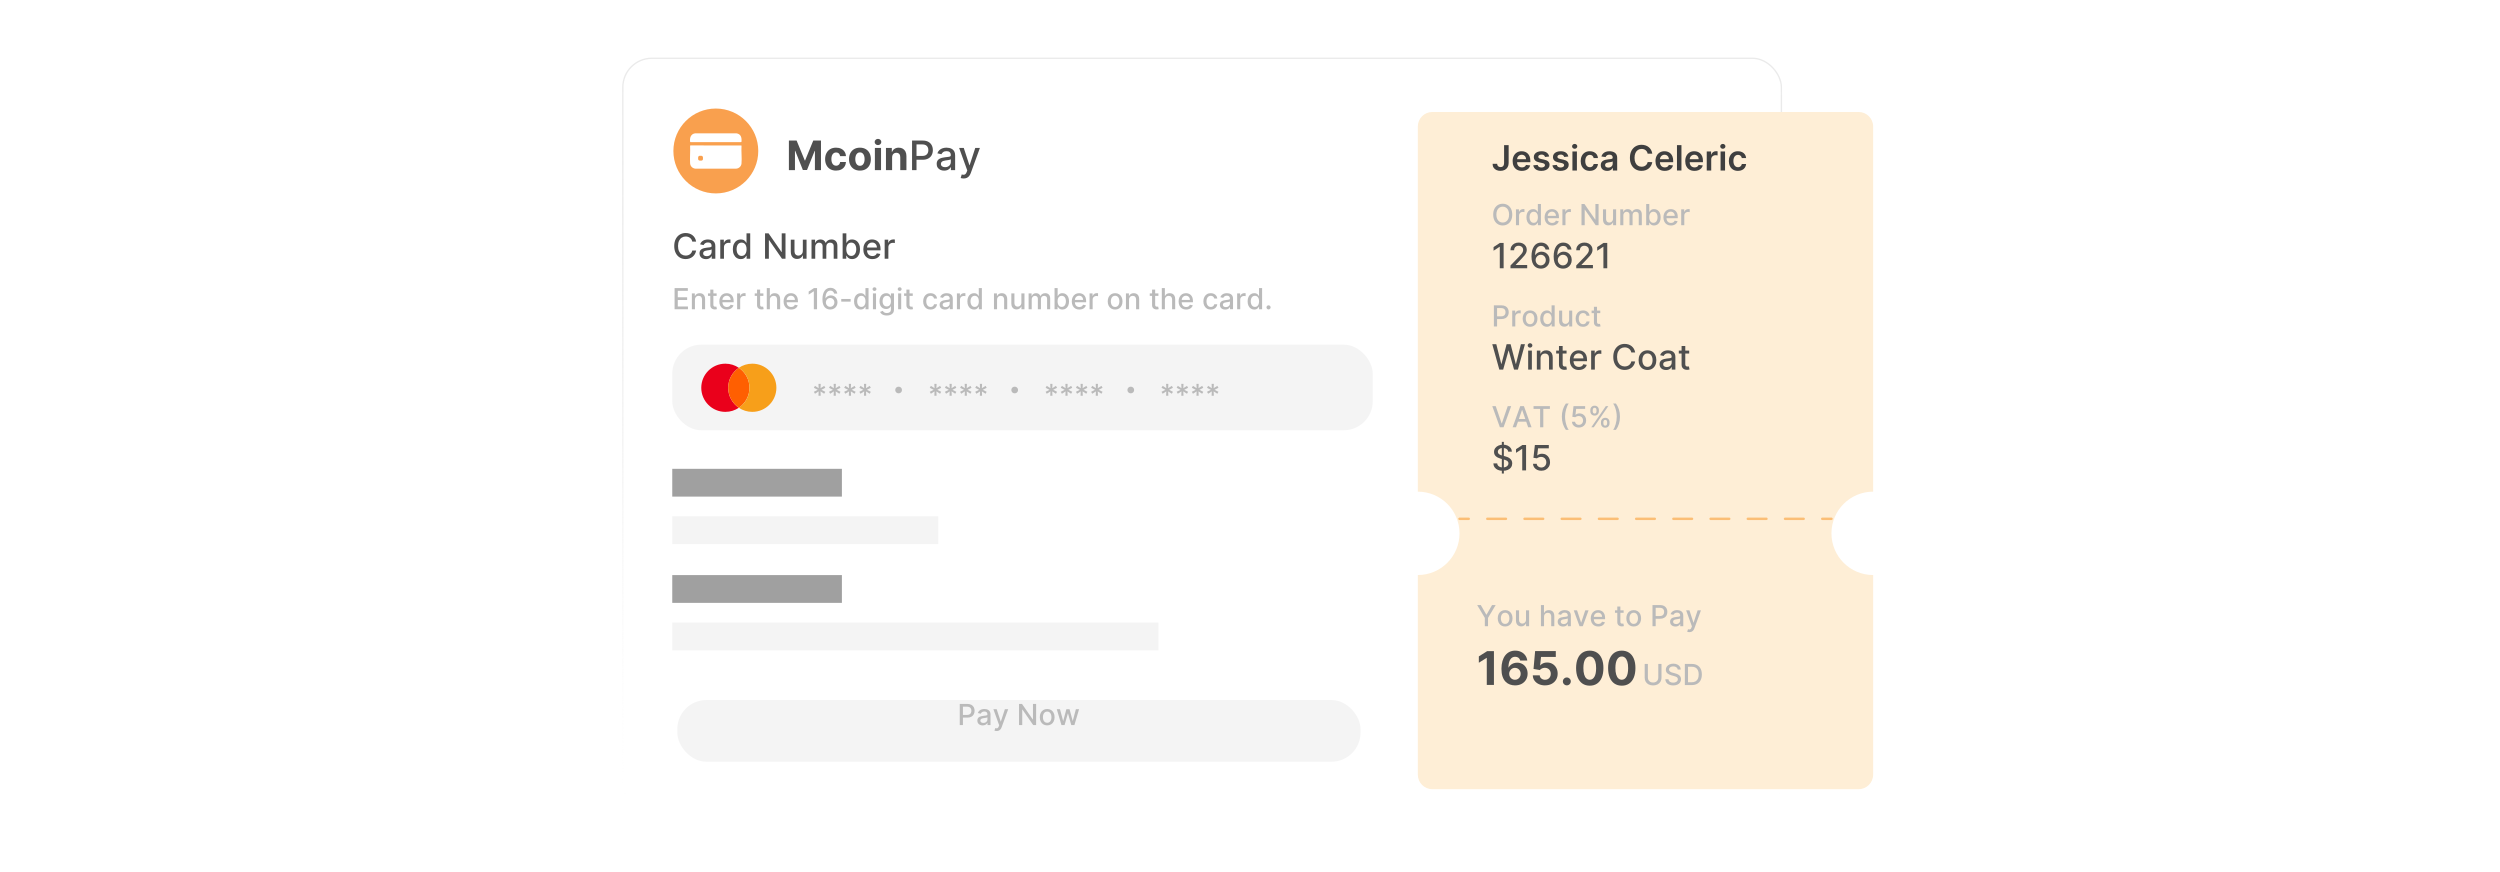 <?xml version="1.0" encoding="UTF-8"?><svg id="Layer_1" xmlns="http://www.w3.org/2000/svg" xmlns:xlink="http://www.w3.org/1999/xlink" viewBox="0 0 860 300"><defs><linearGradient id="linear-gradient" x1="413.524" y1="19.809" x2="413.524" y2="280.191" gradientUnits="userSpaceOnUse"><stop offset="0" stop-color="#eaeaea"/><stop offset=".131" stop-color="#eaeaea" stop-opacity=".983"/><stop offset=".262" stop-color="#ebebeb" stop-opacity=".931"/><stop offset=".393" stop-color="#ededed" stop-opacity=".845"/><stop offset=".524" stop-color="#efefef" stop-opacity=".725"/><stop offset=".656" stop-color="#f3f3f3" stop-opacity=".569"/><stop offset=".788" stop-color="#f7f7f7" stop-opacity=".378"/><stop offset=".918" stop-color="#fbfbfb" stop-opacity=".157"/><stop offset="1" stop-color="#fff" stop-opacity="0"/></linearGradient><filter id="drop-shadow-1" x="475.68" y="26.351" width="180.72" height="257.28" filterUnits="userSpaceOnUse"><feOffset dx="0" dy="5"/><feGaussianBlur result="blur" stdDeviation="4"/><feFlood flood-color="#444" flood-opacity=".09"/><feComposite in2="blur" operator="in"/><feComposite in="SourceGraphic"/></filter><filter id="drop-shadow-2" x="220.8" y="228.671" width="259.44" height="45.36" filterUnits="userSpaceOnUse"><feOffset dx="0" dy="5"/><feGaussianBlur result="blur-2" stdDeviation="4"/><feFlood flood-color="#444" flood-opacity=".09"/><feComposite in2="blur-2" operator="in"/><feComposite in="SourceGraphic"/></filter></defs><rect x="214.25" y="20.041" width="398.548" height="259.917" rx="10" ry="10" fill="#fff" stroke="url(#linear-gradient)" stroke-miterlimit="10" stroke-width=".466"/><rect x="231.257" y="99.106" width="222.742" height="9.432" fill="none"/><path d="M232.056,106.378v-7.272h4.56v.944h-3.462v2.216h3.225v.941h-3.225v2.227h3.505v.944h-4.603Z" fill="#bababa"/><path d="M239.063,103.139v3.238h-1.062v-5.454h1.02v.888h.067c.125-.289.322-.521.591-.696s.607-.263,1.018-.263c.371,0,.697.077.977.232s.496.386.649.69c.154.306.231.684.231,1.133v3.47h-1.062v-3.342c0-.396-.102-.705-.309-.929s-.489-.335-.849-.335c-.246,0-.465.053-.655.159s-.341.263-.451.467c-.109.205-.165.452-.165.741Z" fill="#bababa"/><path d="M246.52,100.924v.852h-2.979v-.852h2.979ZM244.339,99.616h1.062v5.16c0,.206.03.36.092.464.061.102.142.173.24.209.098.037.205.055.321.055.085,0,.159-.006.224-.018.064-.012.113-.021.149-.028l.191.877c-.061.024-.149.048-.263.073-.113.024-.256.038-.426.041-.28.005-.54-.045-.781-.149-.242-.104-.438-.265-.586-.483-.149-.218-.225-.491-.225-.82v-5.38Z" fill="#bababa"/><path d="M250.042,106.488c-.537,0-.999-.115-1.387-.347-.387-.231-.685-.556-.894-.977-.21-.42-.315-.913-.315-1.478,0-.559.104-1.052.315-1.478.209-.426.503-.759.881-.998.377-.239.819-.358,1.326-.358.308,0,.606.051.894.152s.548.262.778.479c.23.218.41.5.543.847.133.348.199.768.199,1.263v.377h-4.336v-.796h3.295c0-.279-.057-.527-.17-.744-.114-.217-.273-.388-.478-.513-.204-.126-.444-.189-.719-.189-.298,0-.558.073-.779.219s-.392.335-.512.567c-.119.233-.179.486-.179.759v.621c0,.365.065.675.193.931s.31.45.541.584c.232.134.503.201.814.201.201,0,.385-.029.551-.088.165-.058.309-.144.43-.261.12-.116.213-.259.276-.43l1.005.182c-.08.296-.224.555-.431.775-.208.222-.467.394-.778.515-.311.122-.666.184-1.063.184Z" fill="#bababa"/><path d="M253.566,106.378v-5.454h1.026v.866h.057c.1-.294.275-.525.527-.694s.538-.254.857-.254c.066,0,.145.002.236.007s.163.011.215.018v1.016c-.043-.012-.118-.025-.228-.04-.108-.016-.218-.023-.326-.023-.251,0-.475.053-.67.158s-.35.251-.463.436c-.114.185-.171.398-.171.634v3.331h-1.062Z" fill="#bababa"/><path d="M262.604,100.924v.852h-2.979v-.852h2.979ZM260.423,99.616h1.062v5.16c0,.206.03.36.092.464.061.102.142.173.24.209.098.037.205.055.321.055.085,0,.159-.006.224-.018.064-.012.113-.021.149-.028l.191.877c-.061.024-.149.048-.263.073-.113.024-.256.038-.426.041-.28.005-.54-.045-.781-.149-.242-.104-.438-.265-.586-.483-.149-.218-.225-.491-.225-.82v-5.38Z" fill="#bababa"/><path d="M264.837,103.139v3.238h-1.062v-7.272h1.048v2.706h.067c.128-.294.323-.527.586-.7s.606-.259,1.029-.259c.374,0,.701.077.982.231.28.154.498.383.653.688.155.304.232.684.232,1.138v3.47h-1.062v-3.342c0-.399-.103-.711-.31-.932-.206-.222-.492-.332-.859-.332-.251,0-.475.053-.673.159-.197.106-.352.263-.465.467-.112.205-.169.452-.169.741Z" fill="#bababa"/><path d="M272.146,106.488c-.537,0-.999-.115-1.387-.347-.387-.231-.685-.556-.894-.977-.21-.42-.315-.913-.315-1.478,0-.559.104-1.052.315-1.478.209-.426.503-.759.881-.998.377-.239.819-.358,1.326-.358.308,0,.606.051.894.152s.548.262.778.479c.23.218.41.5.543.847.133.348.199.768.199,1.263v.377h-4.336v-.796h3.295c0-.279-.057-.527-.17-.744-.114-.217-.273-.388-.478-.513-.204-.126-.444-.189-.719-.189-.298,0-.558.073-.779.219s-.392.335-.512.567c-.119.233-.179.486-.179.759v.621c0,.365.065.675.193.931s.31.45.541.584c.232.134.503.201.814.201.201,0,.385-.029.551-.088.165-.058.309-.144.43-.261.12-.116.213-.259.276-.43l1.005.182c-.08.296-.224.555-.431.775-.208.222-.467.394-.778.515-.311.122-.666.184-1.063.184Z" fill="#bababa"/><path d="M281.064,99.105v7.272h-1.101v-6.172h-.043l-1.74,1.137v-1.052l1.815-1.185h1.069Z" fill="#bababa"/><path d="M285.57,106.477c-.324-.005-.643-.065-.957-.178-.314-.113-.598-.303-.854-.568-.256-.265-.46-.621-.612-1.068-.153-.448-.23-1.007-.23-1.677,0-.634.064-1.197.19-1.69.126-.492.309-.908.548-1.248s.528-.599.867-.775c.338-.178.718-.267,1.14-.267.434,0,.817.085,1.154.256.336.17.608.406.818.706.209.301.343.644.399,1.026h-1.083c-.073-.303-.219-.55-.436-.742-.218-.191-.502-.287-.853-.287-.533,0-.947.231-1.245.695-.297.465-.446,1.109-.449,1.935h.054c.125-.206.28-.382.463-.527.184-.145.39-.258.618-.337s.47-.119.723-.119c.422,0,.804.102,1.145.308.342.204.615.486.818.847.204.359.306.771.306,1.235s-.104.885-.315,1.261c-.21.377-.504.675-.883.894s-.821.326-1.328.321ZM285.567,105.553c.279,0,.529-.068.749-.206.22-.137.395-.321.522-.554.127-.231.191-.491.191-.777,0-.279-.062-.534-.186-.764s-.295-.412-.512-.547c-.216-.135-.463-.202-.74-.202-.211,0-.405.04-.584.12-.179.081-.336.192-.471.334-.135.143-.241.305-.317.488-.077.184-.115.377-.115.581,0,.273.062.524.19.756.127.232.301.419.522.56.221.141.472.211.751.211Z" fill="#bababa"/><path d="M292.616,102.844v.92h-3.225v-.92h3.225Z" fill="#bababa"/><path d="M296.075,106.484c-.44,0-.833-.113-1.178-.339-.344-.227-.614-.55-.81-.97s-.293-.925-.293-1.515c0-.589.099-1.094.297-1.513.197-.419.469-.739.815-.962s.738-.334,1.176-.334c.339,0,.611.056.818.169.207.112.368.243.483.392.114.149.204.281.268.395h.065v-2.702h1.062v7.272h-1.037v-.849h-.089c-.064.116-.155.248-.274.398-.12.149-.284.279-.492.391s-.478.167-.81.167ZM296.309,105.579c.306,0,.564-.081.775-.243s.373-.388.483-.677.165-.625.165-1.009c0-.379-.055-.71-.163-.994-.109-.284-.269-.505-.479-.664-.211-.158-.472-.238-.781-.238-.319,0-.586.083-.799.249-.214.166-.374.392-.481.679-.107.286-.162.609-.162.969,0,.365.055.692.164.984.108.291.271.521.484.69s.478.254.794.254Z" fill="#bababa"/><path d="M300.826,100.082c-.185,0-.343-.062-.474-.186-.132-.124-.197-.273-.197-.446,0-.175.065-.324.197-.449.131-.124.289-.185.474-.185s.343.061.474.185c.132.125.197.273.197.446,0,.175-.065.325-.197.449-.131.124-.289.186-.474.186ZM300.29,106.378v-5.454h1.062v5.454h-1.062Z" fill="#bababa"/><path d="M305.066,108.537c-.434,0-.806-.057-1.117-.171-.311-.113-.565-.264-.762-.45-.196-.188-.343-.393-.44-.615l.913-.376c.064.104.149.215.257.332.108.117.255.217.44.3.186.083.426.125.72.125.402,0,.734-.098.997-.293.264-.195.395-.507.395-.933v-1.072h-.067c-.064.116-.155.245-.275.387-.119.143-.283.266-.491.369-.209.104-.479.156-.814.156-.431,0-.818-.101-1.163-.304-.345-.202-.617-.501-.816-.898-.2-.397-.301-.885-.301-1.465,0-.579.099-1.077.297-1.491.197-.414.469-.731.815-.953s.738-.332,1.176-.332c.339,0,.612.056.82.169.208.112.371.243.488.392.117.149.208.281.272.395h.078v-.884h1.041v5.575c0,.469-.109.854-.327,1.153-.218.301-.512.523-.882.668-.371.144-.788.217-1.252.217ZM305.055,105.416c.306,0,.564-.072.775-.215.212-.144.373-.35.483-.618s.165-.592.165-.968c0-.367-.055-.69-.163-.97-.109-.279-.269-.497-.479-.655-.211-.157-.472-.236-.781-.236-.319,0-.586.083-.799.247-.214.165-.374.388-.481.67-.107.281-.162.597-.162.944,0,.357.055.671.164.941.108.27.271.48.484.632s.478.228.794.228Z" fill="#bababa"/><path d="M309.487,100.082c-.185,0-.343-.062-.474-.186-.132-.124-.197-.273-.197-.446,0-.175.065-.324.197-.449.131-.124.289-.185.474-.185s.343.061.474.185c.132.125.197.273.197.446,0,.175-.065.325-.197.449-.131.124-.289.186-.474.186ZM308.951,106.378v-5.454h1.062v5.454h-1.062Z" fill="#bababa"/><path d="M313.986,100.924v.852h-2.979v-.852h2.979ZM311.805,99.616h1.062v5.16c0,.206.03.36.092.464.061.102.142.173.24.209.098.037.205.055.321.055.085,0,.159-.006.224-.018.064-.012.113-.021.149-.028l.191.877c-.061.024-.149.048-.263.073-.113.024-.256.038-.426.041-.28.005-.54-.045-.781-.149-.242-.104-.438-.265-.586-.483-.149-.218-.225-.491-.225-.82v-5.38Z" fill="#bababa"/><path d="M320.105,106.488c-.528,0-.982-.12-1.362-.36s-.672-.572-.875-.996c-.204-.424-.306-.909-.306-1.456,0-.555.104-1.044.312-1.469s.502-.757.881-.996.825-.358,1.339-.358c.414,0,.783.076,1.107.229.324.153.587.367.787.642s.318.595.356.962h-1.033c-.057-.256-.186-.476-.389-.66s-.473-.277-.811-.277c-.296,0-.555.078-.776.232-.221.155-.394.376-.517.661s-.185.622-.185,1.01c0,.398.06.741.182,1.03.12.289.291.513.513.671.222.159.482.238.783.238.201,0,.384-.037.549-.112.164-.074.303-.182.415-.321s.191-.308.236-.504h1.033c-.038.352-.152.667-.345.944-.191.277-.447.495-.769.653-.32.158-.696.238-1.127.238Z" fill="#bababa"/><path d="M325.073,106.499c-.346,0-.658-.065-.938-.194-.279-.129-.5-.316-.662-.562s-.243-.548-.243-.905c0-.308.06-.561.178-.76.118-.199.278-.356.479-.473s.426-.203.675-.263c.248-.06.502-.104.76-.135.326-.038.592-.069.795-.095.204-.024.352-.065.444-.122s.139-.149.139-.277v-.024c0-.31-.087-.551-.261-.721-.175-.171-.434-.256-.776-.256-.357,0-.639.078-.844.236-.204.157-.346.332-.424.523l-.998-.228c.118-.331.292-.6.52-.804.229-.205.491-.354.79-.448.298-.093.611-.14.94-.14.218,0,.449.025.694.076s.475.144.69.278c.214.136.39.328.527.577.137.25.206.574.206.972v3.622h-1.037v-.746h-.043c-.068.138-.172.273-.309.405-.138.133-.314.242-.529.33s-.474.132-.774.132ZM325.304,105.646c.293,0,.545-.058.754-.174.21-.116.37-.269.479-.457.11-.188.165-.39.165-.606v-.703c-.037.038-.11.073-.218.105-.108.031-.231.059-.368.081-.137.022-.271.043-.4.06-.131.018-.239.033-.327.045-.206.025-.394.069-.562.131-.17.061-.305.15-.405.265-.101.115-.15.267-.15.456,0,.263.097.462.291.595.193.134.441.201.742.201Z" fill="#bababa"/><path d="M329.178,106.378v-5.454h1.026v.866h.057c.1-.294.275-.525.527-.694s.538-.254.857-.254c.066,0,.145.002.236.007s.163.011.215.018v1.016c-.043-.012-.118-.025-.228-.04-.108-.016-.218-.023-.326-.023-.251,0-.475.053-.67.158s-.35.251-.463.436c-.114.185-.171.398-.171.634v3.331h-1.062Z" fill="#bababa"/><path d="M335.063,106.484c-.44,0-.833-.113-1.178-.339-.344-.227-.614-.55-.81-.97s-.293-.925-.293-1.515c0-.589.099-1.094.297-1.513.197-.419.469-.739.815-.962s.738-.334,1.176-.334c.339,0,.611.056.818.169.207.112.368.243.483.392.114.149.204.281.268.395h.065v-2.702h1.062v7.272h-1.037v-.849h-.089c-.064.116-.155.248-.274.398-.12.149-.284.279-.492.391s-.478.167-.81.167ZM335.297,105.579c.306,0,.564-.081.775-.243s.373-.388.483-.677.165-.625.165-1.009c0-.379-.055-.71-.163-.994-.109-.284-.269-.505-.479-.664-.211-.158-.472-.238-.781-.238-.319,0-.586.083-.799.249-.214.166-.374.392-.481.679-.107.286-.162.609-.162.969,0,.365.055.692.164.984.108.291.271.521.484.69s.478.254.794.254Z" fill="#bababa"/><path d="M342.989,103.139v3.238h-1.062v-5.454h1.02v.888h.067c.125-.289.322-.521.591-.696s.607-.263,1.018-.263c.371,0,.697.077.977.232s.496.386.649.69c.154.306.231.684.231,1.133v3.47h-1.062v-3.342c0-.396-.102-.705-.309-.929s-.489-.335-.849-.335c-.246,0-.465.053-.655.159s-.341.263-.451.467c-.109.205-.165.452-.165.741Z" fill="#bababa"/><path d="M351.355,104.116v-3.192h1.065v5.454h-1.044v-.944h-.057c-.126.291-.326.533-.603.726-.275.193-.618.29-1.027.29-.351,0-.66-.078-.929-.232-.269-.155-.479-.386-.633-.691-.152-.305-.229-.683-.229-1.133v-3.469h1.062v3.341c0,.372.103.668.31.888.205.221.473.331.802.331.199,0,.398-.05.595-.149.198-.1.362-.25.494-.451.131-.201.195-.457.193-.767Z" fill="#bababa"/><path d="M353.844,106.378v-5.454h1.02v.888h.067c.113-.301.299-.536.558-.705.258-.169.566-.254.927-.254.364,0,.67.085.918.256.247.17.43.404.548.703h.058c.13-.292.337-.524.621-.698s.623-.261,1.016-.261c.495,0,.899.155,1.213.465.314.31.471.778.471,1.403v3.657h-1.062v-3.559c0-.369-.101-.637-.302-.802-.201-.166-.441-.249-.721-.249-.346,0-.614.106-.806.317-.192.212-.288.484-.288.815v3.477h-1.059v-3.626c0-.296-.092-.533-.276-.714-.185-.18-.425-.27-.721-.27-.201,0-.387.053-.556.158-.17.105-.306.251-.409.439-.102.186-.154.403-.154.649v3.363h-1.062Z" fill="#bababa"/><path d="M362.764,106.378v-7.272h1.062v2.702h.065c.061-.113.15-.245.267-.395.115-.148.276-.279.482-.392.206-.113.478-.169.817-.169.44,0,.833.111,1.179.334s.617.543.815.962c.198.419.297.924.297,1.513,0,.59-.099,1.095-.295,1.515s-.466.743-.81.97c-.343.226-.735.339-1.176.339-.331,0-.602-.056-.81-.167-.21-.111-.374-.241-.492-.391s-.21-.281-.273-.398h-.089v.849h-1.037ZM363.805,103.65c0,.384.056.72.167,1.009.11.289.272.515.482.677s.469.243.774.243c.317,0,.582-.085.795-.254.214-.169.375-.399.485-.69.109-.292.165-.619.165-.984,0-.359-.054-.683-.162-.969-.107-.287-.269-.513-.482-.679-.215-.166-.481-.249-.801-.249-.308,0-.567.08-.779.238-.212.159-.373.38-.481.664-.109.284-.163.615-.163.994Z" fill="#bababa"/><path d="M371.287,106.488c-.537,0-.999-.115-1.387-.347-.387-.231-.685-.556-.894-.977-.21-.42-.315-.913-.315-1.478,0-.559.104-1.052.315-1.478.209-.426.503-.759.881-.998.377-.239.819-.358,1.326-.358.308,0,.606.051.894.152s.548.262.778.479c.23.218.41.5.543.847.133.348.199.768.199,1.263v.377h-4.336v-.796h3.295c0-.279-.057-.527-.17-.744-.114-.217-.273-.388-.478-.513-.204-.126-.444-.189-.719-.189-.298,0-.558.073-.779.219s-.392.335-.512.567c-.119.233-.179.486-.179.759v.621c0,.365.065.675.193.931s.31.45.541.584c.232.134.503.201.814.201.201,0,.385-.029.551-.088.165-.058.309-.144.43-.261.12-.116.213-.259.276-.43l1.005.182c-.08.296-.224.555-.431.775-.208.222-.467.394-.778.515-.311.122-.666.184-1.063.184Z" fill="#bababa"/><path d="M374.81,106.378v-5.454h1.026v.866h.057c.1-.294.275-.525.527-.694s.538-.254.857-.254c.066,0,.145.002.236.007s.163.011.215.018v1.016c-.043-.012-.118-.025-.228-.04-.108-.016-.218-.023-.326-.023-.251,0-.475.053-.67.158s-.35.251-.463.436c-.114.185-.171.398-.171.634v3.331h-1.062Z" fill="#bababa"/><path d="M383.6,106.488c-.512,0-.958-.117-1.339-.352-.382-.234-.678-.562-.888-.984-.211-.421-.316-.913-.316-1.477,0-.566.105-1.06.316-1.484.21-.424.506-.753.888-.987.381-.234.827-.352,1.339-.352.511,0,.957.117,1.339.352.381.234.677.564.888.987.21.424.315.918.315,1.484,0,.564-.105,1.056-.315,1.477-.211.422-.507.75-.888.984-.382.234-.828.352-1.339.352ZM383.603,105.596c.332,0,.606-.088.824-.263s.379-.408.484-.699c.105-.292.158-.612.158-.963,0-.348-.053-.668-.158-.961-.105-.292-.267-.527-.484-.704-.218-.178-.492-.267-.824-.267-.334,0-.61.089-.829.267-.219.177-.381.412-.486.704-.105.293-.158.613-.158.961,0,.351.053.671.158.963.105.291.268.524.486.699s.495.263.829.263Z" fill="#bababa"/><path d="M388.386,103.139v3.238h-1.062v-5.454h1.02v.888h.067c.125-.289.322-.521.591-.696s.607-.263,1.018-.263c.371,0,.697.077.977.232s.496.386.649.69c.154.306.231.684.231,1.133v3.47h-1.062v-3.342c0-.396-.102-.705-.309-.929s-.489-.335-.849-.335c-.246,0-.465.053-.655.159s-.341.263-.451.467c-.109.205-.165.452-.165.741Z" fill="#bababa"/><path d="M398.493,100.924v.852h-2.979v-.852h2.979ZM396.312,99.616h1.062v5.16c0,.206.03.36.092.464.061.102.142.173.24.209.098.037.205.055.321.055.085,0,.159-.006.224-.018.064-.012.113-.021.149-.028l.191.877c-.061.024-.149.048-.263.073-.113.024-.256.038-.426.041-.28.005-.54-.045-.781-.149-.242-.104-.438-.265-.586-.483-.149-.218-.225-.491-.225-.82v-5.38Z" fill="#bababa"/><path d="M400.726,103.139v3.238h-1.062v-7.272h1.048v2.706h.067c.128-.294.323-.527.586-.7s.606-.259,1.029-.259c.374,0,.701.077.982.231.28.154.498.383.653.688.155.304.232.684.232,1.138v3.47h-1.062v-3.342c0-.399-.103-.711-.31-.932-.206-.222-.492-.332-.859-.332-.251,0-.475.053-.673.159-.197.106-.352.263-.465.467-.112.205-.169.452-.169.741Z" fill="#bababa"/><path d="M408.035,106.488c-.537,0-.999-.115-1.387-.347-.387-.231-.685-.556-.894-.977-.21-.42-.315-.913-.315-1.478,0-.559.104-1.052.315-1.478.209-.426.503-.759.881-.998.377-.239.819-.358,1.326-.358.308,0,.606.051.894.152s.548.262.778.479c.23.218.41.5.543.847.133.348.199.768.199,1.263v.377h-4.336v-.796h3.295c0-.279-.057-.527-.17-.744-.114-.217-.273-.388-.478-.513-.204-.126-.444-.189-.719-.189-.298,0-.558.073-.779.219s-.392.335-.512.567c-.119.233-.179.486-.179.759v.621c0,.365.065.675.193.931s.31.45.541.584c.232.134.503.201.814.201.201,0,.385-.029.551-.088.165-.058.309-.144.43-.261.12-.116.213-.259.276-.43l1.005.182c-.08.296-.224.555-.431.775-.208.222-.467.394-.778.515-.311.122-.666.184-1.063.184Z" fill="#bababa"/><path d="M416.505,106.488c-.528,0-.982-.12-1.362-.36s-.672-.572-.875-.996c-.204-.424-.306-.909-.306-1.456,0-.555.104-1.044.312-1.469s.502-.757.881-.996.825-.358,1.339-.358c.414,0,.783.076,1.107.229.324.153.587.367.787.642s.318.595.356.962h-1.033c-.057-.256-.186-.476-.389-.66s-.473-.277-.811-.277c-.296,0-.555.078-.776.232-.221.155-.394.376-.517.661s-.185.622-.185,1.01c0,.398.06.741.182,1.03.12.289.291.513.513.671.222.159.482.238.783.238.201,0,.384-.037.549-.112.164-.074.303-.182.415-.321s.191-.308.236-.504h1.033c-.038.352-.152.667-.345.944-.191.277-.447.495-.769.653-.32.158-.696.238-1.127.238Z" fill="#bababa"/><path d="M421.473,106.499c-.346,0-.658-.065-.938-.194-.279-.129-.5-.316-.662-.562s-.243-.548-.243-.905c0-.308.06-.561.178-.76.118-.199.278-.356.479-.473s.426-.203.675-.263c.248-.06.502-.104.76-.135.326-.038.592-.069.795-.095.204-.024.352-.065.444-.122s.139-.149.139-.277v-.024c0-.31-.087-.551-.261-.721-.175-.171-.434-.256-.776-.256-.357,0-.639.078-.844.236-.204.157-.346.332-.424.523l-.998-.228c.118-.331.292-.6.52-.804.229-.205.491-.354.79-.448.298-.093.611-.14.94-.14.218,0,.449.025.694.076s.475.144.69.278c.214.136.39.328.527.577.137.25.206.574.206.972v3.622h-1.037v-.746h-.043c-.068.138-.172.273-.309.405-.138.133-.314.242-.529.33s-.474.132-.774.132ZM421.705,105.646c.293,0,.545-.058.754-.174.21-.116.37-.269.479-.457.11-.188.165-.39.165-.606v-.703c-.037.038-.11.073-.218.105-.108.031-.231.059-.368.081-.137.022-.271.043-.4.06-.131.018-.239.033-.327.045-.206.025-.394.069-.562.131-.17.061-.305.15-.405.265-.101.115-.15.267-.15.456,0,.263.097.462.291.595.193.134.441.201.742.201Z" fill="#bababa"/><path d="M425.579,106.378v-5.454h1.026v.866h.057c.1-.294.275-.525.527-.694s.538-.254.857-.254c.066,0,.145.002.236.007s.163.011.215.018v1.016c-.043-.012-.118-.025-.228-.04-.108-.016-.218-.023-.326-.023-.251,0-.475.053-.67.158s-.35.251-.463.436c-.114.185-.171.398-.171.634v3.331h-1.062Z" fill="#bababa"/><path d="M431.464,106.484c-.44,0-.834-.113-1.178-.339-.344-.227-.614-.55-.81-.97s-.293-.925-.293-1.515c0-.589.099-1.094.297-1.513.197-.419.469-.739.815-.962s.739-.334,1.176-.334c.339,0,.611.056.818.169.207.112.368.243.483.392.114.149.204.281.268.395h.065v-2.702h1.062v7.272h-1.037v-.849h-.089c-.064.116-.155.248-.274.398-.12.149-.284.279-.492.391s-.478.167-.81.167ZM431.698,105.579c.306,0,.564-.081.775-.243s.373-.388.483-.677.165-.625.165-1.009c0-.379-.055-.71-.163-.994-.109-.284-.269-.505-.479-.664-.211-.158-.472-.238-.781-.238-.319,0-.586.083-.799.249-.214.166-.374.392-.481.679-.107.286-.162.609-.162.969,0,.365.055.692.164.984.108.291.271.521.484.69.214.169.479.254.794.254Z" fill="#bababa"/><path d="M436.378,106.445c-.194,0-.36-.069-.5-.208-.141-.138-.21-.306-.21-.502,0-.194.069-.36.21-.499.14-.139.306-.208.5-.208s.361.069.501.208.21.305.21.499c0,.13-.033.249-.098.356-.065.108-.151.193-.258.258-.106.064-.225.096-.355.096Z" fill="#bababa"/><path d="M239.464,83.112h-1.329c-.051-.283-.146-.533-.285-.75-.14-.216-.31-.398-.512-.549-.202-.151-.427-.265-.676-.342-.248-.076-.512-.114-.79-.114-.503,0-.952.126-1.349.379s-.709.624-.938,1.112-.344,1.085-.344,1.79c0,.71.115,1.31.344,1.798s.542.858.94,1.108.845.375,1.342.375c.276,0,.538-.038.787-.113.248-.075.474-.186.675-.335.202-.147.373-.328.514-.543s.238-.461.292-.739l1.329.004c-.07.43-.208.823-.411,1.183s-.463.669-.779.93c-.317.26-.679.461-1.085.603s-.85.213-1.329.213c-.756,0-1.43-.18-2.021-.539s-1.056-.874-1.395-1.545c-.339-.67-.509-1.47-.509-2.398,0-.932.17-1.732.511-2.401.342-.669.808-1.184,1.398-1.543s1.263-.539,2.016-.539c.463,0,.895.066,1.297.198.402.132.764.325,1.085.579.321.255.587.565.797.93s.352.781.426,1.25Z" fill="#4f4f4f"/><path d="M242.844,89.146c-.415,0-.79-.077-1.125-.231-.336-.155-.601-.38-.795-.676s-.292-.658-.292-1.087c0-.369.071-.673.213-.912.143-.238.334-.427.575-.566.241-.139.512-.244.81-.315.299-.071.603-.125.912-.162.393-.045.71-.083.955-.112.244-.03.422-.079.532-.147s.166-.179.166-.332v-.03c0-.372-.104-.66-.314-.865-.208-.204-.519-.307-.931-.307-.429,0-.767.095-1.012.283-.246.19-.416.398-.51.629l-1.197-.273c.142-.398.35-.72.624-.966.274-.245.591-.424.948-.536.358-.112.734-.169,1.13-.169.261,0,.539.03.833.092s.569.173.826.335c.257.161.468.393.633.692s.247.688.247,1.165v4.347h-1.244v-.894h-.051c-.083.164-.206.326-.371.485s-.376.291-.635.397c-.259.104-.568.157-.929.157ZM243.121,88.124c.352,0,.654-.069.906-.209.251-.139.442-.321.575-.547.132-.227.198-.469.198-.727v-.844c-.046.045-.133.087-.263.125-.129.039-.276.071-.44.099-.165.026-.326.051-.482.072s-.286.039-.392.053c-.247.031-.473.084-.676.158s-.364.18-.485.317-.182.32-.182.548c0,.315.117.553.35.714.233.16.53.24.891.24Z" fill="#4f4f4f"/><path d="M247.77,89.002v-6.546h1.231v1.04h.068c.119-.352.33-.63.633-.833s.645-.305,1.029-.305c.079,0,.174.003.283.009s.195.013.258.021v1.219c-.051-.015-.143-.031-.273-.05-.131-.018-.262-.027-.393-.027-.301,0-.568.064-.803.19-.234.127-.42.302-.557.524-.136.223-.204.477-.204.761v3.997h-1.274Z" fill="#4f4f4f"/><path d="M254.831,89.13c-.528,0-.999-.136-1.412-.407-.414-.272-.737-.659-.972-1.163s-.352-1.11-.352-1.817c0-.708.118-1.312.355-1.815s.564-.888.979-1.155c.414-.267.885-.4,1.41-.4.406,0,.733.067.982.202.248.136.441.292.579.472.138.179.245.336.322.473h.076v-3.243h1.274v8.727h-1.244v-1.019h-.106c-.077.14-.188.299-.331.477-.143.179-.34.335-.59.469s-.574.2-.972.2ZM255.112,88.043c.366,0,.677-.097.932-.292.254-.194.447-.465.579-.811s.198-.75.198-1.21c0-.455-.065-.853-.196-1.193s-.322-.606-.575-.797-.565-.285-.938-.285c-.384,0-.703.099-.959.298-.255.199-.448.471-.577.814-.129.344-.193.732-.193,1.164,0,.438.065.831.195,1.18.131.35.325.626.582.829s.574.305.952.305Z" fill="#4f4f4f"/><path d="M270.214,80.274v8.727h-1.21l-4.436-6.4h-.081v6.4h-1.316v-8.727h1.219l4.44,6.409h.081v-6.409h1.304Z" fill="#4f4f4f"/><path d="M276.176,86.287v-3.831h1.278v6.546h-1.253v-1.134h-.068c-.15.35-.392.641-.722.872-.331.231-.742.347-1.234.347-.42,0-.792-.093-1.114-.279-.322-.185-.575-.462-.758-.828-.184-.367-.275-.82-.275-1.359v-4.164h1.274v4.011c0,.445.123.801.37,1.065.248.264.568.396.964.396.238,0,.477-.06.714-.179.236-.119.435-.3.592-.541.158-.241.235-.548.232-.921Z" fill="#4f4f4f"/><path d="M279.164,89.002v-6.546h1.223v1.065h.081c.137-.36.359-.643.669-.846s.681-.305,1.112-.305c.438,0,.805.102,1.102.307.297.205.517.486.659.844h.067c.156-.349.405-.628.746-.837s.747-.314,1.219-.314c.594,0,1.079.186,1.455.559.377.372.565.933.565,1.683v4.39h-1.273v-4.269c0-.443-.121-.765-.362-.964-.242-.198-.53-.298-.865-.298-.415,0-.737.127-.968.382-.23.254-.345.58-.345.978v4.172h-1.27v-4.351c0-.355-.111-.641-.333-.856s-.51-.324-.865-.324c-.241,0-.464.064-.667.19-.203.127-.366.302-.489.526-.124.225-.185.484-.185.78v4.035h-1.274Z" fill="#4f4f4f"/><path d="M289.869,89.002v-8.727h1.274v3.243h.076c.074-.137.181-.294.319-.473.14-.18.333-.336.58-.472.247-.135.573-.202.98-.202.529,0,1,.134,1.415.4.415.268.741.652.979,1.155.236.503.355,1.107.355,1.815,0,.707-.118,1.313-.353,1.817-.236.504-.56.892-.972,1.163s-.882.407-1.41.407c-.398,0-.723-.066-.975-.2-.251-.134-.447-.29-.59-.469-.142-.179-.251-.338-.328-.477h-.106v1.019h-1.244ZM291.117,85.729c0,.46.067.863.2,1.21.134.347.327.617.58.811.253.195.562.292.929.292.381,0,.699-.102.955-.305.255-.203.449-.479.581-.829.133-.349.198-.742.198-1.18,0-.432-.065-.82-.193-1.164-.13-.343-.323-.614-.58-.814s-.577-.298-.961-.298c-.369,0-.681.095-.935.285-.254.19-.446.456-.577.797s-.196.738-.196,1.193Z" fill="#4f4f4f"/><path d="M300.096,89.133c-.645,0-1.2-.139-1.664-.415-.465-.277-.822-.668-1.074-1.172-.251-.505-.377-1.096-.377-1.775,0-.67.126-1.261.377-1.772.252-.512.604-.91,1.057-1.197s.984-.431,1.592-.431c.369,0,.728.061,1.074.184s.657.314.933.575c.276.262.493.601.652,1.017s.238.921.238,1.515v.451h-5.203v-.954h3.955c0-.335-.068-.633-.205-.893-.136-.26-.327-.465-.572-.616-.246-.15-.534-.226-.863-.226-.358,0-.67.087-.935.262s-.47.402-.613.683c-.144.279-.216.583-.216.909v.746c0,.438.078.81.232,1.116.155.307.371.541.65.701.278.16.604.24.976.24.241,0,.462-.034.66-.103.199-.07.371-.175.516-.314.145-.14.256-.311.333-.516l1.206.217c-.097.355-.27.666-.519.932-.248.266-.56.472-.933.618-.374.145-.799.219-1.276.219Z" fill="#4f4f4f"/><path d="M304.323,89.002v-6.546h1.231v1.04h.068c.119-.352.33-.63.633-.833s.645-.305,1.029-.305c.079,0,.174.003.283.009s.195.013.258.021v1.219c-.051-.015-.143-.031-.273-.05-.131-.018-.262-.027-.393-.027-.301,0-.568.064-.803.19-.234.127-.42.302-.557.524-.136.223-.204.477-.204.761v3.997h-1.274Z" fill="#4f4f4f"/><path d="M271.38,48.352h2.655l2.804,6.841h.119l2.804-6.841h2.655v10.182h-2.088v-6.627h-.085l-2.635,6.577h-1.422l-2.635-6.603h-.085v6.652h-2.088v-10.182Z" fill="#4f4f4f"/><path d="M287.598,58.683c-.782,0-1.455-.167-2.017-.5s-.992-.796-1.292-1.39c-.301-.593-.45-1.275-.45-2.048,0-.782.151-1.47.455-2.061.303-.592.734-1.055,1.295-1.388.56-.333,1.227-.499,1.998-.499.667,0,1.25.12,1.75.362.501.242.896.582,1.188,1.02s.452.951.482,1.541h-1.999c-.056-.381-.204-.689-.444-.922-.24-.234-.555-.351-.942-.351-.328,0-.614.089-.857.266-.244.178-.434.435-.569.773s-.204.747-.204,1.228c0,.487.067.901.201,1.243.135.342.324.602.569.78s.532.269.86.269c.242,0,.46-.05.653-.149.194-.099.355-.244.482-.435.128-.19.212-.42.251-.689h1.999c-.033.583-.191,1.096-.475,1.538-.283.443-.674.788-1.171,1.037-.497.248-1.086.373-1.765.373Z" fill="#4f4f4f"/><path d="M295.821,58.683c-.772,0-1.44-.165-2.002-.495-.561-.329-.995-.79-1.3-1.382s-.457-1.278-.457-2.061c0-.789.152-1.48.457-2.071.305-.591.738-1.052,1.3-1.382.562-.33,1.23-.494,2.002-.494.771,0,1.438.164,2.001.494.561.33.995.791,1.3,1.382.305.592.457,1.282.457,2.071,0,.782-.152,1.469-.457,2.061s-.738,1.053-1.3,1.382c-.562.33-1.23.495-2.001.495ZM295.831,57.043c.351,0,.644-.101.88-.301.235-.201.413-.475.534-.823.121-.348.182-.744.182-1.188,0-.443-.06-.84-.182-1.188-.121-.349-.299-.623-.534-.825s-.529-.304-.88-.304c-.354,0-.652.102-.893.304s-.421.477-.542.825c-.121.348-.182.744-.182,1.188,0,.444.06.841.182,1.188.121.349.302.622.542.823.24.2.538.301.893.301Z" fill="#4f4f4f"/><path d="M302.025,49.913c-.315,0-.584-.104-.808-.312-.224-.209-.336-.461-.336-.756s.112-.548.338-.759c.226-.21.494-.315.806-.315.315,0,.584.104.808.314s.336.461.336.756-.112.548-.336.758c-.224.211-.493.315-.808.315ZM300.96,58.534v-7.637h2.118v7.637h-2.118Z" fill="#4f4f4f"/><path d="M306.886,54.119v4.415h-2.118v-7.637h2.019v1.348h.09c.169-.444.452-.796.851-1.057.398-.26.88-.39,1.446-.39.53,0,.992.115,1.387.348s.701.562.92.992c.219.429.328.94.328,1.533v4.862h-2.118v-4.484c.004-.468-.115-.833-.357-1.097-.242-.263-.575-.395-.999-.395-.285,0-.536.061-.754.184-.217.123-.386.301-.507.534-.121.234-.183.515-.186.843Z" fill="#4f4f4f"/><path d="M313.747,58.534v-10.182h3.63c.792,0,1.448.144,1.969.433.52.288.909.682,1.168,1.181s.388,1.06.388,1.683c0,.627-.13,1.19-.39,1.688-.261.499-.651.894-1.174,1.184-.521.29-1.178.435-1.966.435h-2.496v-1.303h2.356c.501,0,.906-.087,1.218-.262.311-.174.541-.411.686-.713s.219-.644.219-1.029-.073-.726-.219-1.024c-.145-.298-.375-.531-.689-.7-.314-.17-.726-.254-1.235-.254h-1.929v8.864h-1.537Z" fill="#4f4f4f"/><path d="M324.798,58.703c-.484,0-.922-.09-1.312-.271-.392-.181-.7-.443-.928-.788-.227-.345-.34-.768-.34-1.268,0-.432.083-.786.248-1.065.166-.278.39-.499.672-.661.281-.162.596-.285.944-.368.348-.083.702-.145,1.063-.189.458-.053.829-.097,1.114-.132.284-.035.492-.092.621-.172.129-.079.194-.209.194-.388v-.034c0-.435-.122-.771-.366-1.01-.243-.238-.606-.357-1.086-.357-.501,0-.894.109-1.181.33-.287.221-.484.465-.594.733l-1.397-.318c.166-.464.408-.839.729-1.126.319-.286.689-.495,1.106-.626.417-.131.856-.196,1.317-.196.305,0,.629.035.972.106s.664.201.965.391c.3.189.546.458.738.808.191.35.288.803.288,1.359v5.071h-1.452v-1.044h-.06c-.096.192-.24.381-.433.566s-.439.34-.74.463c-.302.122-.663.184-1.084.184ZM325.122,57.509c.411,0,.763-.081,1.057-.243.293-.162.517-.376.671-.639.154-.264.231-.546.231-.848v-.984c-.054.053-.155.102-.306.146-.151.045-.323.083-.515.114-.192.031-.38.06-.562.084-.182.025-.334.046-.457.062-.288.036-.551.098-.788.184-.237.087-.426.21-.566.371-.142.16-.212.373-.212.639,0,.368.136.645.408.833.272.186.618.28,1.039.28Z" fill="#4f4f4f"/><path d="M331.485,61.397c-.222,0-.424-.017-.606-.052-.182-.035-.317-.072-.407-.112l.357-1.218c.273.073.514.104.727.095.212-.01.4-.09.565-.239.164-.148.309-.393.435-.731l.184-.507-2.794-7.736h1.591l1.935,5.927h.079l1.935-5.927h1.596l-3.147,8.656c-.145.398-.331.734-.557,1.012-.226.276-.494.484-.806.624-.311.139-.673.208-1.084.208Z" fill="#4f4f4f"/><path d="M630.022,178.47c0,7.92,6.42,14.34,14.34,14.34v68.67c0,2.77-2.24,5-5,5h-146.63c-2.77,0-5-2.23-5-5v-68.67c7.92,0,14.34-6.42,14.34-14.34s-6.42-14.34-14.34-14.34V38.52c0-2.76,2.23-5,5-5h146.63c2.76,0,5,2.24,5,5v125.61c-7.92,0-14.34,6.42-14.34,14.34Z" fill="#feeed6" filter="url(#drop-shadow-1)"/><line x1="502.072" y1="178.47" x2="505.237" y2="178.47" fill="none" stroke="#fbbe76" stroke-linecap="round" stroke-miterlimit="10" stroke-width=".85"/><line x1="511.638" y1="178.47" x2="623.657" y2="178.47" fill="none" stroke="#fbbe76" stroke-dasharray="6.401 6.401" stroke-linecap="round" stroke-miterlimit="10" stroke-width=".85"/><line x1="626.857" y1="178.47" x2="630.022" y2="178.47" fill="none" stroke="#fbbe76" stroke-linecap="round" stroke-miterlimit="10" stroke-width=".85"/><rect x="513.103" y="49.926" width="132.647" height="10.456" fill="none"/><path d="M517.407,49.926h1.568v6.137c-.003.562-.122,1.046-.357,1.451-.236.404-.565.716-.987.933-.422.218-.912.326-1.472.326-.512,0-.972-.092-1.379-.274-.407-.184-.731-.455-.97-.816-.238-.36-.357-.81-.357-1.347h1.572c.003.236.055.44.155.609.101.171.241.302.42.393s.385.136.618.136c.253,0,.467-.053.644-.159.176-.106.31-.266.402-.476.093-.21.14-.469.143-.775v-6.137Z" fill="#3f3f3f"/><path d="M523.523,58.782c-.656,0-1.223-.137-1.698-.411s-.842-.663-1.098-1.168c-.255-.504-.383-1.099-.383-1.783,0-.673.128-1.265.386-1.774.257-.511.617-.908,1.08-1.193.463-.286,1.007-.429,1.632-.429.403,0,.785.065,1.145.194.359.129.677.328.954.599.277.27.495.613.654,1.029s.238.911.238,1.484v.474h-5.365v-1.04h3.887c-.003-.296-.066-.559-.191-.79-.125-.232-.299-.414-.522-.548-.223-.134-.482-.2-.777-.2-.315,0-.593.076-.831.228-.238.152-.424.352-.557.597-.132.246-.199.515-.202.808v.907c0,.381.069.707.209.979.139.272.334.478.584.622s.542.215.878.215c.224,0,.428-.031.609-.096.182-.064.339-.158.473-.283s.234-.279.303-.465l1.44.162c-.091.381-.264.713-.518.995-.255.283-.579.502-.974.656-.396.155-.847.232-1.355.232Z" fill="#3f3f3f"/><path d="M532.91,53.839l-1.406.153c-.04-.142-.108-.275-.207-.4-.098-.125-.23-.226-.394-.303-.165-.076-.366-.115-.606-.115-.321,0-.59.07-.808.209-.217.14-.324.319-.321.541-.003.19.067.346.211.465s.381.218.714.294l1.116.238c.619.134,1.08.346,1.383.636.303.289.455.669.458,1.138-.003.412-.123.774-.36,1.089-.237.314-.565.559-.986.734-.42.177-.903.265-1.448.265-.802,0-1.446-.168-1.935-.505-.488-.337-.779-.807-.873-1.408l1.504-.145c.068.296.213.519.435.669.222.151.51.227.865.227.366,0,.661-.075.885-.227.223-.15.334-.336.334-.558,0-.188-.071-.343-.215-.465s-.366-.216-.667-.281l-1.116-.234c-.628-.131-1.093-.352-1.394-.662-.302-.311-.45-.706-.447-1.183-.003-.403.106-.754.33-1.051.223-.297.534-.527.933-.69.399-.163.86-.245,1.383-.245.768,0,1.372.164,1.813.49.441.327.715.769.82,1.325Z" fill="#3f3f3f"/><path d="M539.498,53.839l-1.406.153c-.04-.142-.108-.275-.207-.4-.098-.125-.23-.226-.394-.303-.165-.076-.366-.115-.606-.115-.321,0-.59.07-.808.209-.217.14-.324.319-.321.541-.003.19.067.346.211.465s.381.218.714.294l1.116.238c.619.134,1.08.346,1.383.636.303.289.455.669.458,1.138-.003.412-.123.774-.36,1.089-.237.314-.565.559-.986.734-.42.177-.903.265-1.448.265-.802,0-1.446-.168-1.935-.505-.488-.337-.779-.807-.873-1.408l1.504-.145c.068.296.213.519.435.669.222.151.51.227.865.227.366,0,.661-.075.885-.227.223-.15.334-.336.334-.558,0-.188-.071-.343-.215-.465s-.366-.216-.667-.281l-1.116-.234c-.628-.131-1.093-.352-1.394-.662-.302-.311-.45-.706-.447-1.183-.003-.403.106-.754.33-1.051.223-.297.534-.527.933-.69.399-.163.86-.245,1.383-.245.768,0,1.372.164,1.813.49.441.327.715.769.82,1.325Z" fill="#3f3f3f"/><path d="M541.688,51.179c-.244,0-.455-.082-.631-.247s-.265-.362-.265-.592c0-.231.089-.427.265-.591.176-.163.387-.245.631-.245.247,0,.458.083.633.247.175.165.262.362.262.593s-.087.427-.262.59c-.175.164-.386.245-.633.245ZM540.913,58.654v-6.546h1.542v6.546h-1.542Z" fill="#3f3f3f"/><path d="M546.895,58.782c-.653,0-1.214-.144-1.681-.431-.468-.287-.827-.684-1.078-1.19-.252-.508-.377-1.092-.377-1.754,0-.665.128-1.252.383-1.762.256-.511.617-.908,1.085-1.193.467-.286,1.02-.429,1.66-.429.53,0,1.002.098,1.412.292s.738.469.982.822.384.767.418,1.238h-1.475c-.06-.315-.201-.579-.424-.791-.224-.211-.521-.317-.894-.317-.315,0-.592.085-.831.254-.238.169-.424.411-.556.727s-.198.693-.198,1.134c0,.445.065.828.196,1.148.131.319.315.565.552.737s.517.258.837.258c.228,0,.432-.044.612-.13.18-.087.331-.213.453-.378.122-.164.206-.364.252-.601h1.475c-.037.463-.174.873-.409,1.23-.236.356-.558.635-.964.835s-.883.301-1.432.301Z" fill="#3f3f3f"/><path d="M552.852,58.786c-.414,0-.787-.074-1.118-.224s-.593-.37-.784-.662c-.191-.293-.288-.653-.288-1.083,0-.369.068-.675.205-.916s.322-.435.559-.579c.235-.145.502-.255.799-.331.297-.075.605-.13.922-.164.384-.039.695-.075.934-.108.238-.032.413-.084.522-.153s.164-.178.164-.326v-.025c0-.321-.096-.569-.286-.746-.19-.176-.464-.264-.822-.264-.378,0-.677.082-.896.247-.221.165-.369.359-.445.584l-1.44-.205c.113-.398.301-.731.562-.999.261-.269.581-.47.958-.606.378-.135.796-.202,1.253-.202.315,0,.63.037.942.111.312.073.598.195.856.364.258.169.467.398.624.688.158.29.236.652.236,1.087v4.381h-1.482v-.899h-.052c-.094.182-.225.352-.394.51-.169.157-.381.284-.635.379-.255.096-.553.143-.894.143ZM553.254,57.653c.31,0,.577-.062.805-.185.228-.124.403-.288.526-.492.124-.205.185-.428.185-.669v-.771c-.049.04-.13.076-.245.11s-.243.065-.386.09c-.142.025-.282.048-.422.068-.139.019-.26.037-.362.051-.23.031-.435.083-.617.153-.183.071-.326.17-.431.296-.105.127-.158.29-.158.488,0,.284.104.499.311.644s.472.218.793.218Z" fill="#3f3f3f"/><path d="M568.381,52.872h-1.594c-.046-.262-.13-.494-.252-.697s-.273-.376-.455-.518c-.183-.143-.389-.249-.62-.322-.232-.072-.481-.108-.748-.108-.475,0-.895.119-1.262.356-.366.236-.653.583-.86,1.039-.208.456-.311,1.013-.311,1.669,0,.667.104,1.23.314,1.685.209.456.496.8.86,1.031.365.232.784.348,1.255.348.262,0,.507-.034.735-.104.229-.069.435-.173.618-.309.184-.137.338-.304.465-.503.126-.199.213-.426.262-.682l1.594.008c-.06.415-.189.805-.386,1.168-.197.364-.455.684-.773.961s-.69.493-1.116.647c-.427.155-.899.232-1.419.232-.768,0-1.452-.178-2.055-.532-.602-.355-1.076-.868-1.423-1.539-.347-.67-.519-1.474-.519-2.411,0-.94.174-1.745.523-2.414s.825-1.182,1.428-1.536c.603-.355,1.284-.533,2.046-.533.485,0,.938.068,1.355.205.418.136.79.336,1.117.599.326.263.596.583.807.963.212.379.351.811.416,1.298Z" fill="#3f3f3f"/><path d="M572.663,58.782c-.656,0-1.223-.137-1.698-.411s-.842-.663-1.098-1.168c-.255-.504-.383-1.099-.383-1.783,0-.673.128-1.265.386-1.774.257-.511.617-.908,1.08-1.193.463-.286,1.007-.429,1.632-.429.403,0,.785.065,1.145.194.359.129.677.328.954.599.277.27.495.613.654,1.029s.238.911.238,1.484v.474h-5.365v-1.04h3.887c-.003-.296-.066-.559-.191-.79-.125-.232-.299-.414-.522-.548-.223-.134-.482-.2-.777-.2-.315,0-.593.076-.831.228-.238.152-.424.352-.557.597-.132.246-.199.515-.202.808v.907c0,.381.069.707.209.979.139.272.334.478.584.622s.542.215.878.215c.224,0,.428-.031.609-.096.182-.064.339-.158.473-.283s.234-.279.303-.465l1.44.162c-.091.381-.264.713-.518.995-.255.283-.579.502-.974.656-.396.155-.847.232-1.355.232Z" fill="#3f3f3f"/><path d="M578.42,49.926v8.727h-1.542v-8.727h1.542Z" fill="#3f3f3f"/><path d="M582.903,58.782c-.656,0-1.223-.137-1.698-.411s-.842-.663-1.098-1.168c-.255-.504-.383-1.099-.383-1.783,0-.673.128-1.265.386-1.774.257-.511.617-.908,1.08-1.193.463-.286,1.007-.429,1.632-.429.403,0,.785.065,1.145.194.359.129.677.328.954.599.277.27.495.613.654,1.029s.238.911.238,1.484v.474h-5.365v-1.04h3.887c-.003-.296-.066-.559-.191-.79-.125-.232-.299-.414-.522-.548-.223-.134-.482-.2-.777-.2-.315,0-.593.076-.831.228-.238.152-.424.352-.557.597-.132.246-.199.515-.202.808v.907c0,.381.069.707.209.979.139.272.334.478.584.622s.542.215.878.215c.224,0,.428-.031.609-.096.182-.064.339-.158.473-.283s.234-.279.303-.465l1.44.162c-.091.381-.264.713-.518.995-.255.283-.579.502-.974.656-.396.155-.847.232-1.355.232Z" fill="#3f3f3f"/><path d="M587.118,58.654v-6.546h1.495v1.092h.068c.119-.378.324-.67.616-.876.291-.206.624-.31.999-.31.085,0,.181.004.287.011.107.008.195.019.267.032v1.419c-.065-.022-.168-.043-.309-.061s-.276-.027-.407-.027c-.281,0-.533.06-.756.181-.224.121-.398.288-.526.501s-.192.459-.192.737v3.848h-1.542Z" fill="#3f3f3f"/><path d="M592.653,51.179c-.244,0-.455-.082-.631-.247s-.265-.362-.265-.592c0-.231.089-.427.265-.591.176-.163.387-.245.631-.245.247,0,.458.083.633.247.175.165.262.362.262.593s-.087.427-.262.59c-.175.164-.386.245-.633.245ZM591.878,58.654v-6.546h1.542v6.546h-1.542Z" fill="#3f3f3f"/><path d="M597.86,58.782c-.653,0-1.214-.144-1.681-.431-.468-.287-.827-.684-1.078-1.19-.252-.508-.377-1.092-.377-1.754,0-.665.128-1.252.383-1.762.256-.511.617-.908,1.085-1.193.467-.286,1.02-.429,1.66-.429.53,0,1.002.098,1.412.292s.738.469.982.822.384.767.418,1.238h-1.475c-.06-.315-.201-.579-.424-.791-.224-.211-.521-.317-.894-.317-.315,0-.592.085-.831.254-.238.169-.424.411-.556.727s-.198.693-.198,1.134c0,.445.065.828.196,1.148.131.319.315.565.552.737s.517.258.837.258c.228,0,.432-.044.612-.13.18-.087.331-.213.453-.378.122-.164.206-.364.252-.601h1.475c-.037.463-.174.873-.409,1.23-.236.356-.558.635-.964.835s-.883.301-1.432.301Z" fill="#3f3f3f"/><rect x="513.097" y="83.564" width="106.755" height="10.456" fill="none"/><path d="M517.247,83.564v8.727h-1.321v-7.406h-.051l-2.088,1.363v-1.261l2.178-1.424h1.282Z" fill="#4f4f4f"/><path d="M519.608,92.292v-.954l2.953-3.061c.315-.332.575-.624.781-.875.206-.252.36-.491.463-.719.102-.227.153-.469.153-.724,0-.29-.068-.541-.205-.753-.136-.211-.322-.375-.558-.489-.236-.115-.502-.173-.797-.173-.312,0-.586.064-.818.191-.233.128-.412.309-.537.541-.125.233-.188.506-.188.818h-1.257c0-.531.122-.995.366-1.394.244-.398.58-.706,1.006-.927.426-.22.91-.33,1.453-.33.548,0,1.032.108,1.451.326.419.217.746.513.982.887.235.373.353.794.353,1.263,0,.324-.06.641-.182.95-.12.31-.33.654-.628,1.034-.299.379-.714.839-1.244,1.378l-1.734,1.815v.065h3.929v1.129h-5.744Z" fill="#4f4f4f"/><path d="M530.015,92.411c-.39-.006-.772-.076-1.148-.213-.377-.137-.719-.363-1.025-.682s-.552-.746-.735-1.283c-.183-.536-.274-1.207-.274-2.011,0-.762.076-1.438.228-2.028.152-.591.372-1.091.659-1.498.286-.408.633-.718,1.039-.932.406-.213.862-.319,1.368-.319.519,0,.981.102,1.385.307.403.205.731.487.982.849.252.36.411.77.479,1.231h-1.3c-.088-.364-.263-.661-.524-.891-.261-.231-.602-.346-1.022-.346-.639,0-1.137.278-1.493.836-.356.557-.537,1.331-.539,2.322h.064c.15-.247.336-.458.557-.633.22-.175.467-.31.741-.405.274-.095.562-.143.867-.143.506,0,.964.123,1.374.368.41.246.738.585.982,1.017s.366.927.366,1.483-.126,1.06-.377,1.513c-.251.451-.605.809-1.059,1.071-.455.263-.986.392-1.594.386ZM530.01,91.303c.335,0,.635-.083.899-.247.265-.165.473-.387.626-.665.154-.278.231-.59.231-.934,0-.335-.074-.641-.224-.916s-.353-.494-.613-.656c-.261-.162-.557-.243-.889-.243-.253,0-.486.049-.701.145s-.402.23-.565.4c-.162.17-.289.365-.382.586-.092.22-.139.452-.139.696,0,.327.076.63.229.908.151.278.36.502.626.671s.566.254.901.254Z" fill="#4f4f4f"/><path d="M537.643,92.411c-.39-.006-.772-.076-1.148-.213-.377-.137-.719-.363-1.025-.682s-.552-.746-.735-1.283c-.183-.536-.274-1.207-.274-2.011,0-.762.076-1.438.228-2.028.152-.591.372-1.091.659-1.498.286-.408.633-.718,1.039-.932.406-.213.862-.319,1.368-.319.519,0,.981.102,1.385.307.403.205.731.487.982.849.252.36.411.77.479,1.231h-1.3c-.088-.364-.263-.661-.524-.891-.261-.231-.602-.346-1.022-.346-.639,0-1.137.278-1.493.836-.356.557-.537,1.331-.539,2.322h.064c.15-.247.336-.458.557-.633.22-.175.467-.31.741-.405.274-.095.562-.143.867-.143.506,0,.964.123,1.374.368.41.246.738.585.982,1.017s.366.927.366,1.483-.126,1.06-.377,1.513c-.251.451-.605.809-1.059,1.071-.455.263-.986.392-1.594.386ZM537.638,91.303c.335,0,.635-.083.899-.247.265-.165.473-.387.626-.665.154-.278.231-.59.231-.934,0-.335-.074-.641-.224-.916s-.353-.494-.613-.656c-.261-.162-.557-.243-.889-.243-.253,0-.486.049-.701.145s-.402.23-.565.4c-.162.17-.289.365-.382.586-.092.22-.139.452-.139.696,0,.327.076.63.229.908.151.278.36.502.626.671s.566.254.901.254Z" fill="#4f4f4f"/><path d="M542.224,92.292v-.954l2.953-3.061c.315-.332.575-.624.781-.875.206-.252.36-.491.463-.719.102-.227.153-.469.153-.724,0-.29-.068-.541-.205-.753-.136-.211-.322-.375-.558-.489-.236-.115-.502-.173-.797-.173-.312,0-.586.064-.818.191-.233.128-.412.309-.537.541-.125.233-.188.506-.188.818h-1.257c0-.531.122-.995.366-1.394.244-.398.58-.706,1.006-.927.426-.22.91-.33,1.453-.33.548,0,1.032.108,1.451.326.419.217.746.513.982.887.235.373.353.794.353,1.263,0,.324-.06.641-.182.95-.12.31-.33.654-.628,1.034-.299.379-.714.839-1.244,1.378l-1.734,1.815v.065h3.929v1.129h-5.744Z" fill="#4f4f4f"/><path d="M552.894,83.564v8.727h-1.321v-7.406h-.051l-2.088,1.363v-1.261l2.178-1.424h1.282Z" fill="#4f4f4f"/><rect x="513.097" y="70.186" width="106.755" height="10.456" fill="none"/><path d="M520.213,73.822c0,.777-.142,1.444-.426,2.001-.284.558-.673.986-1.167,1.286-.493.3-1.054.449-1.681.449-.63,0-1.191-.149-1.685-.449-.493-.3-.883-.729-1.166-1.287-.284-.559-.427-1.226-.427-2,0-.776.143-1.443.427-2.001.283-.558.673-.985,1.166-1.285.494-.3,1.056-.449,1.685-.449.627,0,1.188.149,1.681.449.494.3.883.728,1.167,1.285s.426,1.225.426,2.001ZM519.127,73.822c0-.592-.096-1.091-.286-1.496-.19-.406-.451-.714-.781-.924-.33-.209-.704-.315-1.12-.315-.42,0-.794.105-1.123.315-.329.21-.589.518-.779.924-.19.405-.285.904-.285,1.496s.095,1.091.285,1.497.45.714.779.924c.329.209.703.314,1.123.314.416,0,.79-.104,1.12-.314.33-.21.591-.518.781-.924s.286-.905.286-1.497Z" fill="#bababa"/><path d="M521.491,77.459v-5.454h1.026v.866h.057c.1-.294.275-.525.527-.694s.538-.254.857-.254c.066,0,.145.002.236.007s.163.011.215.018v1.016c-.043-.012-.118-.025-.228-.04-.108-.016-.218-.023-.326-.023-.251,0-.475.053-.67.158s-.35.251-.463.436c-.114.185-.171.398-.171.634v3.331h-1.062Z" fill="#bababa"/><path d="M527.376,77.565c-.44,0-.833-.113-1.178-.339-.344-.227-.614-.55-.81-.97s-.293-.925-.293-1.515c0-.589.099-1.094.297-1.513.197-.419.469-.739.815-.962s.738-.334,1.176-.334c.339,0,.611.056.818.169.207.112.368.243.483.392.114.149.204.281.268.395h.065v-2.702h1.062v7.272h-1.037v-.849h-.089c-.064.116-.155.248-.274.398-.12.149-.284.279-.492.391s-.478.167-.81.167ZM527.61,76.66c.306,0,.564-.081.775-.243s.373-.388.483-.677.165-.625.165-1.009c0-.379-.055-.71-.163-.994-.109-.284-.269-.505-.479-.664-.211-.158-.472-.238-.781-.238-.319,0-.586.083-.799.249-.214.166-.374.392-.481.679-.107.286-.162.609-.162.969,0,.365.055.692.164.984.108.291.271.521.484.69s.478.254.794.254Z" fill="#bababa"/><path d="M533.941,77.569c-.537,0-.999-.115-1.387-.347-.387-.231-.685-.556-.894-.977-.21-.42-.315-.913-.315-1.478,0-.559.104-1.052.315-1.478.209-.426.503-.759.881-.998.377-.239.819-.358,1.326-.358.308,0,.606.051.894.152s.548.262.778.479c.23.218.41.5.543.847.133.348.199.768.199,1.263v.377h-4.336v-.796h3.295c0-.279-.057-.527-.17-.744-.114-.217-.273-.388-.478-.513-.204-.126-.444-.189-.719-.189-.298,0-.558.073-.779.219s-.392.335-.512.567c-.119.233-.179.486-.179.759v.621c0,.365.065.675.193.931s.31.45.541.584c.232.134.503.201.814.201.201,0,.385-.029.551-.088.165-.058.309-.144.43-.261.12-.116.213-.259.276-.43l1.005.182c-.08.296-.224.555-.431.775-.208.222-.467.394-.778.515-.311.122-.666.184-1.063.184Z" fill="#bababa"/><path d="M537.465,77.459v-5.454h1.026v.866h.057c.1-.294.275-.525.527-.694s.538-.254.857-.254c.066,0,.145.002.236.007s.163.011.215.018v1.016c-.043-.012-.118-.025-.228-.04-.108-.016-.218-.023-.326-.023-.251,0-.475.053-.67.158s-.35.251-.463.436c-.114.185-.171.398-.171.634v3.331h-1.062Z" fill="#bababa"/><path d="M549.912,70.186v7.272h-1.009l-3.696-5.334h-.067v5.334h-1.098v-7.272h1.016l3.7,5.341h.067v-5.341h1.087Z" fill="#bababa"/><path d="M554.88,75.197v-3.192h1.065v5.454h-1.044v-.944h-.057c-.126.291-.326.533-.603.726-.275.193-.618.29-1.027.29-.351,0-.66-.078-.929-.232-.269-.155-.479-.386-.633-.691-.152-.305-.229-.683-.229-1.133v-3.469h1.062v3.341c0,.372.103.668.31.888.205.221.473.331.802.331.199,0,.398-.05.595-.149.198-.1.362-.25.494-.451.131-.201.195-.457.193-.767Z" fill="#bababa"/><path d="M557.369,77.459v-5.454h1.02v.888h.067c.113-.301.299-.536.558-.705.258-.169.566-.254.927-.254.364,0,.67.085.918.256.247.17.43.404.548.703h.058c.13-.292.337-.524.621-.698s.623-.261,1.016-.261c.495,0,.899.155,1.213.465.314.31.471.778.471,1.403v3.657h-1.062v-3.559c0-.369-.101-.637-.302-.802-.201-.166-.441-.249-.721-.249-.346,0-.614.106-.806.317-.192.212-.288.484-.288.815v3.477h-1.059v-3.626c0-.296-.092-.533-.276-.714-.185-.18-.425-.27-.721-.27-.201,0-.387.053-.556.158-.17.105-.306.251-.409.439-.102.186-.154.403-.154.649v3.363h-1.062Z" fill="#bababa"/><path d="M566.289,77.459v-7.272h1.062v2.702h.065c.061-.113.15-.245.267-.395.115-.148.276-.279.482-.392.206-.113.478-.169.817-.169.44,0,.833.111,1.179.334s.617.543.815.962c.198.419.297.924.297,1.513,0,.59-.099,1.095-.295,1.515s-.466.743-.81.97c-.343.226-.735.339-1.176.339-.331,0-.602-.056-.81-.167-.21-.111-.374-.241-.492-.391s-.21-.281-.273-.398h-.089v.849h-1.037ZM567.33,74.731c0,.384.056.72.167,1.009.11.289.272.515.482.677s.469.243.774.243c.317,0,.582-.085.795-.254.214-.169.375-.399.485-.69.109-.292.165-.619.165-.984,0-.359-.054-.683-.162-.969-.107-.287-.269-.513-.482-.679-.215-.166-.481-.249-.801-.249-.308,0-.567.08-.779.238-.212.159-.373.38-.481.664-.109.284-.163.615-.163.994Z" fill="#bababa"/><path d="M574.812,77.569c-.537,0-.999-.115-1.387-.347-.387-.231-.685-.556-.894-.977-.21-.42-.315-.913-.315-1.478,0-.559.104-1.052.315-1.478.209-.426.503-.759.881-.998.377-.239.819-.358,1.326-.358.308,0,.606.051.894.152s.548.262.778.479c.23.218.41.5.543.847.133.348.199.768.199,1.263v.377h-4.336v-.796h3.295c0-.279-.057-.527-.17-.744-.114-.217-.273-.388-.478-.513-.204-.126-.444-.189-.719-.189-.298,0-.558.073-.779.219s-.392.335-.512.567c-.119.233-.179.486-.179.759v.621c0,.365.065.675.193.931s.31.45.541.584c.232.134.503.201.814.201.201,0,.385-.029.551-.088.165-.058.309-.144.43-.261.12-.116.213-.259.276-.43l1.005.182c-.08.296-.224.555-.431.775-.208.222-.467.394-.778.515-.311.122-.666.184-1.063.184Z" fill="#bababa"/><path d="M578.335,77.459v-5.454h1.026v.866h.057c.1-.294.275-.525.527-.694s.538-.254.857-.254c.066,0,.145.002.236.007s.163.011.215.018v1.016c-.043-.012-.118-.025-.228-.04-.108-.016-.218-.023-.326-.023-.251,0-.475.053-.67.158s-.35.251-.463.436c-.114.185-.171.398-.171.634v3.331h-1.062Z" fill="#bababa"/><rect x="513.097" y="118.415" width="106.755" height="10.456" fill="none"/><path d="M515.765,127.142l-2.421-8.727h1.385l1.7,6.759h.081l1.769-6.759h1.372l1.769,6.763h.081l1.696-6.763h1.389l-2.425,8.727h-1.325l-1.836-6.537h-.068l-1.837,6.537h-1.329Z" fill="#4f4f4f"/><path d="M526.332,119.587c-.222,0-.411-.074-.569-.224-.157-.149-.236-.327-.236-.534,0-.211.079-.391.236-.539.158-.149.348-.225.569-.225s.411.075.569.225c.157.148.236.327.236.534,0,.211-.079.39-.236.539-.158.149-.348.224-.569.224ZM525.688,127.142v-6.546h1.274v6.546h-1.274Z" fill="#4f4f4f"/><path d="M529.95,123.255v3.887h-1.274v-6.546h1.223v1.065h.081c.151-.347.388-.625.71-.835s.73-.315,1.221-.315c.446,0,.837.094,1.172.279.335.186.595.462.78.829.185.366.276.819.276,1.359v4.163h-1.273v-4.01c0-.475-.124-.846-.371-1.114s-.587-.403-1.019-.403c-.296,0-.558.065-.786.192s-.409.315-.541.56c-.133.245-.198.541-.198.888Z" fill="#4f4f4f"/><path d="M538.899,120.596v1.023h-3.575v-1.023h3.575ZM536.283,119.029h1.273v6.191c0,.247.037.433.111.556.073.124.17.208.287.252.118.044.247.066.386.066.102,0,.192-.008.269-.021.077-.015.137-.025.179-.034l.231,1.053c-.074.028-.179.058-.315.087-.137.03-.307.046-.512.049-.335.006-.647-.054-.938-.179-.289-.125-.523-.318-.703-.579-.179-.262-.268-.59-.268-.984v-6.456Z" fill="#4f4f4f"/><path d="M543.127,127.274c-.645,0-1.2-.139-1.664-.415-.465-.277-.822-.668-1.074-1.172-.251-.505-.377-1.096-.377-1.775,0-.67.126-1.261.377-1.772.252-.512.604-.91,1.057-1.197s.984-.431,1.592-.431c.369,0,.728.061,1.074.184s.657.314.933.575c.276.262.493.601.652,1.017s.238.921.238,1.515v.451h-5.203v-.954h3.955c0-.335-.068-.633-.205-.893-.136-.26-.327-.465-.572-.616-.246-.15-.534-.226-.863-.226-.358,0-.67.087-.935.262s-.47.402-.613.683c-.144.279-.216.583-.216.909v.746c0,.438.078.81.232,1.116.155.307.371.541.65.701.278.16.604.24.976.24.241,0,.462-.034.66-.103.199-.07.371-.175.516-.314.145-.14.256-.311.333-.516l1.206.217c-.097.355-.27.666-.519.932-.248.266-.56.472-.933.618-.374.145-.799.219-1.276.219Z" fill="#4f4f4f"/><path d="M547.354,127.142v-6.546h1.231v1.04h.068c.119-.352.33-.63.633-.833s.645-.305,1.029-.305c.079,0,.174.003.283.009s.195.013.258.021v1.219c-.051-.015-.143-.031-.273-.05-.131-.018-.262-.027-.393-.027-.301,0-.568.064-.803.19-.234.127-.42.302-.557.524-.136.223-.204.477-.204.761v3.997h-1.274Z" fill="#4f4f4f"/><path d="M562.493,121.253h-1.329c-.051-.283-.146-.533-.285-.75-.14-.216-.31-.398-.512-.549-.202-.151-.427-.265-.676-.342-.248-.076-.512-.114-.79-.114-.503,0-.952.126-1.349.379s-.709.624-.938,1.112-.344,1.085-.344,1.79c0,.71.115,1.31.344,1.798s.542.858.94,1.108.845.375,1.342.375c.276,0,.538-.038.787-.113.248-.075.474-.186.675-.335.202-.147.373-.328.514-.543s.238-.461.292-.739l1.329.004c-.07.43-.208.823-.411,1.183s-.463.669-.779.93c-.317.26-.679.461-1.085.603s-.85.213-1.329.213c-.756,0-1.43-.18-2.021-.539s-1.056-.874-1.395-1.545c-.339-.67-.509-1.47-.509-2.398,0-.932.17-1.732.511-2.401.342-.669.808-1.184,1.398-1.543s1.263-.539,2.016-.539c.463,0,.895.066,1.297.198.402.132.764.325,1.085.579.321.255.587.565.797.93s.352.781.426,1.25Z" fill="#4f4f4f"/><path d="M566.725,127.274c-.613,0-1.148-.141-1.606-.422-.457-.281-.812-.675-1.065-1.18-.253-.506-.379-1.097-.379-1.773,0-.679.126-1.272.379-1.781.253-.508.608-.903,1.065-1.185.458-.281.993-.422,1.606-.422.614,0,1.149.141,1.606.422.458.281.812.677,1.065,1.185.253.509.38,1.103.38,1.781,0,.677-.127,1.268-.38,1.773-.253.505-.607.898-1.065,1.18-.457.281-.992.422-1.606.422ZM566.73,126.205c.398,0,.727-.105.988-.315s.455-.49.582-.84c.126-.349.19-.734.19-1.154,0-.418-.064-.802-.19-1.152-.127-.352-.32-.633-.582-.847-.262-.213-.591-.319-.988-.319-.4,0-.732.106-.995.319-.263.214-.458.495-.584.847-.126.351-.19.734-.19,1.152,0,.42.064.806.19,1.154.126.35.321.63.584.84s.595.315.995.315Z" fill="#4f4f4f"/><path d="M573.101,127.287c-.415,0-.79-.077-1.125-.231-.336-.155-.601-.38-.795-.676s-.292-.658-.292-1.087c0-.369.071-.673.213-.912.143-.238.334-.427.575-.566.241-.139.512-.244.81-.315.299-.071.603-.125.912-.162.393-.045.71-.083.955-.112.244-.03.422-.079.532-.147s.166-.179.166-.332v-.03c0-.372-.104-.66-.314-.865-.208-.204-.519-.307-.931-.307-.429,0-.767.095-1.012.283-.246.19-.416.398-.51.629l-1.197-.273c.142-.398.35-.72.624-.966.274-.245.591-.424.948-.536.358-.112.734-.169,1.13-.169.261,0,.539.03.833.092s.569.173.826.335c.257.161.468.393.633.692s.247.688.247,1.165v4.347h-1.244v-.894h-.051c-.083.164-.206.326-.371.485s-.376.291-.635.397c-.259.104-.568.157-.929.157ZM573.377,126.264c.352,0,.654-.069.906-.209.251-.139.442-.321.575-.547.132-.227.198-.469.198-.727v-.844c-.046.045-.133.087-.263.125-.129.039-.276.071-.44.099-.165.026-.326.051-.482.072s-.286.039-.392.053c-.247.031-.473.084-.676.158s-.364.18-.485.317-.182.32-.182.548c0,.315.117.553.35.714.233.16.53.24.891.24Z" fill="#4f4f4f"/><path d="M581.082,120.596v1.023h-3.575v-1.023h3.575ZM578.466,119.029h1.273v6.191c0,.247.037.433.111.556.073.124.17.208.287.252.118.044.247.066.386.066.102,0,.192-.008.269-.021.077-.015.137-.025.179-.034l.231,1.053c-.074.028-.179.058-.315.087-.137.03-.307.046-.512.049-.335.006-.647-.054-.938-.179-.289-.125-.523-.318-.703-.579-.179-.262-.268-.59-.268-.984v-6.456Z" fill="#4f4f4f"/><rect x="513.097" y="105.037" width="106.755" height="10.456" fill="none"/><path d="M513.895,112.309v-7.272h2.593c.565,0,1.034.102,1.406.309.371.206.649.487.834.844s.277.757.277,1.202c0,.447-.093.849-.279,1.205-.185.356-.465.639-.838.846s-.841.31-1.404.31h-1.782v-.931h1.683c.357,0,.647-.062.87-.186s.386-.294.49-.51c.104-.215.156-.46.156-.734,0-.275-.052-.519-.156-.731-.104-.214-.269-.381-.492-.501-.224-.121-.518-.182-.882-.182h-1.378v6.332h-1.098Z" fill="#bababa"/><path d="M520.202,112.309v-5.454h1.026v.866h.057c.1-.294.275-.525.527-.694s.538-.254.857-.254c.066,0,.145.002.236.007s.163.011.215.018v1.016c-.043-.012-.118-.025-.228-.04-.108-.016-.218-.023-.326-.023-.251,0-.475.053-.67.158s-.35.251-.463.436c-.114.185-.171.398-.171.634v3.331h-1.062Z" fill="#bababa"/><path d="M526.343,112.42c-.512,0-.958-.117-1.339-.352-.382-.234-.678-.562-.888-.984-.211-.421-.316-.913-.316-1.477,0-.566.105-1.06.316-1.484.21-.424.506-.753.888-.987.381-.234.827-.352,1.339-.352.511,0,.957.117,1.339.352.381.234.677.564.888.987.21.424.315.918.315,1.484,0,.564-.105,1.056-.315,1.477-.211.422-.507.75-.888.984-.382.234-.828.352-1.339.352ZM526.346,111.528c.332,0,.606-.088.824-.263s.379-.408.484-.699c.105-.292.158-.612.158-.963,0-.348-.053-.668-.158-.961-.105-.292-.267-.527-.484-.704-.218-.178-.492-.267-.824-.267-.334,0-.61.089-.829.267-.219.177-.381.412-.486.704-.105.293-.158.613-.158.961,0,.351.053.671.158.963.105.291.268.524.486.699s.495.263.829.263Z" fill="#bababa"/><path d="M532.109,112.416c-.44,0-.833-.113-1.178-.339-.344-.227-.614-.55-.81-.97s-.293-.925-.293-1.515c0-.589.099-1.094.297-1.513.197-.419.469-.739.815-.962s.738-.334,1.176-.334c.339,0,.611.056.818.169.207.112.368.243.483.392.114.149.204.281.268.395h.065v-2.702h1.062v7.272h-1.037v-.849h-.089c-.064.116-.155.248-.274.398-.12.149-.284.279-.492.391s-.478.167-.81.167ZM532.344,111.51c.306,0,.564-.081.775-.243s.373-.388.483-.677.165-.625.165-1.009c0-.379-.055-.71-.163-.994-.109-.284-.269-.505-.479-.664-.211-.158-.472-.238-.781-.238-.319,0-.586.083-.799.249-.214.166-.374.392-.481.679-.107.286-.162.609-.162.969,0,.365.055.692.164.984.108.291.271.521.484.69s.478.254.794.254Z" fill="#bababa"/><path d="M539.779,110.047v-3.192h1.065v5.454h-1.044v-.944h-.057c-.126.291-.326.533-.603.726-.275.193-.618.29-1.027.29-.351,0-.66-.078-.929-.232-.269-.155-.479-.386-.633-.691-.152-.305-.229-.683-.229-1.133v-3.469h1.062v3.341c0,.372.103.668.31.888.205.221.473.331.802.331.199,0,.398-.05.595-.149.198-.1.362-.25.494-.451.131-.201.195-.457.193-.767Z" fill="#bababa"/><path d="M544.566,112.42c-.528,0-.982-.12-1.362-.36s-.672-.572-.875-.996c-.204-.424-.306-.909-.306-1.456,0-.555.104-1.044.312-1.469s.502-.757.881-.996.825-.358,1.339-.358c.414,0,.783.076,1.107.229.324.153.587.367.787.642s.318.595.356.962h-1.033c-.057-.256-.186-.476-.389-.66s-.473-.277-.811-.277c-.296,0-.555.078-.776.232-.221.155-.394.376-.517.661s-.185.622-.185,1.01c0,.398.06.741.182,1.03.12.289.291.513.513.671.222.159.482.238.783.238.201,0,.384-.037.549-.112.164-.074.303-.182.415-.321s.191-.308.236-.504h1.033c-.038.352-.152.667-.345.944-.191.277-.447.495-.769.653-.32.158-.696.238-1.127.238Z" fill="#bababa"/><path d="M550.493,106.855v.852h-2.979v-.852h2.979ZM548.312,105.547h1.062v5.16c0,.206.03.36.092.464.061.102.142.173.24.209.098.037.205.055.321.055.085,0,.159-.006.224-.018.064-.012.113-.021.149-.028l.191.877c-.061.024-.149.048-.263.073-.113.024-.256.038-.426.041-.28.005-.54-.045-.781-.149-.242-.104-.438-.265-.586-.483-.149-.218-.225-.491-.225-.82v-5.38Z" fill="#bababa"/><rect x="513.097" y="153.089" width="106.755" height="10.456" fill="none"/><path d="M518.815,155.381c-.046-.403-.233-.717-.562-.94-.33-.224-.744-.335-1.244-.335-.358,0-.668.057-.929.169-.262.112-.464.266-.607.46s-.216.415-.216.662c0,.208.05.387.147.537s.228.276.388.377c.16.102.333.185.518.252s.362.121.533.164l.852.222c.278.068.565.16.856.276.293.117.565.271.815.461s.452.426.607.707c.154.281.232.618.232,1.01,0,.494-.128.934-.382,1.317-.254.383-.622.685-1.103.907s-1.063.332-1.745.332c-.653,0-1.219-.103-1.696-.31s-.851-.502-1.12-.885c-.271-.382-.42-.836-.448-1.361h1.321c.025.315.129.577.309.786.181.209.412.364.695.465.282.101.593.151.931.151.372,0,.704-.06.995-.177.291-.118.52-.283.689-.494.167-.212.251-.46.251-.744,0-.259-.073-.47-.219-.635-.146-.165-.344-.301-.593-.409s-.529-.203-.842-.285l-1.031-.281c-.698-.19-1.252-.471-1.659-.84-.408-.369-.612-.858-.612-1.466,0-.503.137-.941.409-1.316.273-.375.643-.667,1.108-.876s.991-.314,1.576-.314c.591,0,1.113.103,1.566.311.453.207.81.492,1.071.855.262.361.398.777.409,1.246h-1.27ZM516.629,162.907v-10.909h.699v10.909h-.699Z" fill="#4f4f4f"/><path d="M524.969,153.089v8.727h-1.321v-7.406h-.051l-2.088,1.363v-1.261l2.178-1.424h1.282Z" fill="#4f4f4f"/><path d="M530.21,161.935c-.534,0-1.013-.102-1.438-.309s-.764-.489-1.017-.851c-.253-.36-.388-.772-.405-1.235h1.279c.031.375.197.684.498.925s.662.362,1.082.362c.336,0,.633-.078.894-.232.26-.155.464-.369.613-.642s.224-.584.224-.934c0-.354-.076-.671-.231-.95-.153-.278-.364-.497-.633-.656-.268-.159-.575-.239-.922-.242-.265,0-.53.045-.797.136-.268.091-.483.211-.648.358l-1.205-.179.489-4.398h4.799v1.13h-3.703l-.277,2.441h.052c.17-.165.397-.303.68-.413.282-.111.586-.166.909-.166.531,0,1.005.126,1.421.379.417.253.745.598.984,1.033.24.436.359.936.356,1.502.003.565-.124,1.07-.382,1.513-.257.443-.612.792-1.065,1.047-.453.254-.972.381-1.558.381Z" fill="#4f4f4f"/><rect x="513.097" y="139.712" width="106.755" height="10.456" fill="none"/><path d="M514.531,139.711l2.024,5.923h.081l2.024-5.923h1.187l-2.617,7.272h-1.268l-2.617-7.272h1.185Z" fill="#bababa"/><path d="M521.509,146.983h-1.164l2.617-7.272h1.268l2.617,7.272h-1.165l-2.056-5.952h-.058l-2.06,5.952ZM521.704,144.135h3.778v.923h-3.778v-.923Z" fill="#bababa"/><path d="M527.535,140.655v-.944h5.629v.944h-2.269v6.328h-1.094v-6.328h-2.266Z" fill="#bababa"/><path d="M537.275,143.346c0-.89.117-1.709.352-2.457s.577-1.438,1.026-2.07h.974c-.176.234-.339.522-.49.863s-.284.714-.398,1.12c-.113.406-.202.826-.266,1.261-.065.435-.096.862-.096,1.283,0,.564.055,1.135.166,1.712.111.578.262,1.114.451,1.608.19.495.4.898.633,1.211h-.974c-.449-.632-.792-1.322-1.026-2.07s-.352-1.568-.352-2.461Z" fill="#bababa"/><path d="M543.132,147.083c-.445,0-.845-.086-1.199-.258-.353-.172-.636-.407-.847-.708s-.323-.644-.337-1.03h1.065c.026.312.165.569.416.77s.552.302.902.302c.279,0,.527-.065.743-.193.217-.129.388-.307.512-.534s.186-.486.186-.777c0-.296-.065-.56-.191-.792-.128-.232-.304-.415-.527-.547-.225-.133-.48-.2-.769-.203-.22,0-.441.038-.664.114-.223.075-.402.175-.539.298l-1.006-.149.409-3.664h3.998v.94h-3.086l-.231,2.035h.042c.143-.138.331-.252.566-.345.236-.092.488-.139.759-.139.442,0,.837.105,1.185.316.347.211.62.498.82.861.199.363.299.78.296,1.252.003.471-.103.891-.317,1.261-.215.369-.511.659-.888.871-.378.212-.81.318-1.298.318Z" fill="#bababa"/><path d="M547.069,141.458v-.384c0-.274.058-.526.173-.756.114-.231.282-.413.504-.551s.489-.206.805-.206c.321,0,.592.068.81.206s.382.32.493.551c.111.23.167.481.167.756v.384c0,.274-.057.526-.169.755s-.278.411-.497.55-.487.208-.804.208c-.322,0-.593-.069-.811-.208-.22-.139-.386-.321-.499-.55-.114-.229-.171-.48-.171-.755ZM547.407,146.983l5-7.272h.849l-5,7.272h-.849ZM547.9,141.074v.384c0,.203.048.388.144.554.097.166.265.249.507.249.236,0,.402-.083.498-.249.097-.166.144-.351.144-.554v-.384c0-.203-.047-.388-.139-.554-.093-.166-.261-.249-.504-.249-.237,0-.404.083-.503.249s-.147.351-.147.554ZM550.727,145.62v-.384c0-.274.057-.526.172-.755s.283-.412.504-.55c.222-.139.49-.208.805-.208.322,0,.592.068.81.206.218.137.383.32.495.55.112.231.169.482.169.757v.384c0,.274-.057.525-.17.754-.114.229-.28.412-.499.551-.22.139-.487.208-.805.208-.319,0-.59-.069-.81-.208-.221-.139-.387-.322-.501-.551-.113-.229-.17-.479-.17-.754ZM551.555,145.236v.384c0,.203.049.388.145.554s.267.248.508.248c.239,0,.406-.082.501-.248s.142-.351.142-.554v-.384c0-.204-.046-.389-.137-.554-.091-.166-.26-.249-.506-.249-.236,0-.405.083-.504.249-.1.165-.149.35-.149.554Z" fill="#bababa"/><path d="M557.269,143.346c0,.893-.117,1.713-.352,2.461s-.577,1.438-1.026,2.07h-.973c.175-.234.338-.521.489-.862s.284-.715.398-1.121c.113-.405.202-.826.266-1.262.065-.435.097-.864.097-1.286,0-.56-.056-1.13-.167-1.708-.111-.577-.262-1.113-.451-1.608s-.4-.898-.632-1.211h.973c.449.632.792,1.322,1.026,2.07s.352,1.567.352,2.457Z" fill="#bababa"/><rect x="507.907" y="223.979" width="57.067" height="13.091" fill="none"/><path d="M513.913,223.979v11.637h-2.46v-9.301h-.068l-2.665,1.67v-2.182l2.881-1.824h2.312Z" fill="#4f4f4f"/><path d="M521.145,235.775c-.599-.004-1.176-.104-1.73-.301-.555-.197-1.052-.518-1.491-.961s-.787-1.03-1.043-1.761c-.255-.731-.383-1.629-.383-2.693.003-.978.116-1.852.338-2.622.222-.771.54-1.426.954-1.963.415-.538.912-.948,1.492-1.23.579-.282,1.228-.424,1.948-.424.776,0,1.462.151,2.057.452s1.073.709,1.435,1.225c.362.515.581,1.093.656,1.732h-2.426c-.095-.405-.294-.723-.597-.954s-.678-.347-1.125-.347c-.758,0-1.332.329-1.725.988-.392.659-.592,1.556-.599,2.688h.079c.174-.345.41-.639.707-.883.298-.245.637-.433,1.018-.562.381-.131.783-.196,1.207-.196.69,0,1.303.162,1.841.485.538.324.962.769,1.273,1.333.31.565.466,1.21.466,1.938,0,.788-.184,1.488-.549,2.102-.365.614-.875,1.094-1.528,1.44s-1.412.519-2.275.515ZM521.134,233.843c.379,0,.718-.091,1.018-.273.299-.182.534-.428.704-.738.171-.31.256-.659.256-1.045,0-.387-.084-.733-.253-1.04s-.4-.552-.696-.733c-.295-.182-.632-.273-1.011-.273-.284,0-.547.053-.787.159s-.451.254-.631.443-.321.408-.423.656c-.102.248-.153.512-.153.792,0,.375.086.718.258,1.028.173.311.407.56.705.745.297.185.635.278,1.014.278Z" fill="#4f4f4f"/><path d="M531.492,235.775c-.804,0-1.519-.147-2.146-.443-.627-.295-1.124-.702-1.491-1.222-.367-.519-.559-1.113-.573-1.784h2.386c.026.451.216.816.568,1.097s.77.421,1.256.421c.386,0,.728-.086,1.025-.259.297-.172.53-.413.699-.722.168-.309.253-.664.253-1.065,0-.409-.087-.769-.259-1.079-.173-.31-.41-.554-.713-.728-.304-.174-.65-.264-1.04-.267-.341,0-.672.069-.991.21-.32.14-.569.331-.747.573l-2.188-.392.551-6.137h7.113v2.012h-5.085l-.301,2.915h.067c.205-.288.514-.526.927-.716s.875-.284,1.386-.284c.701,0,1.326.164,1.875.494.55.329.983.781,1.302,1.355.318.573.476,1.233.472,1.98.004.784-.178,1.48-.543,2.088-.365.608-.875,1.086-1.528,1.433-.653.346-1.412.519-2.275.519Z" fill="#4f4f4f"/><path d="M538.992,235.763c-.375,0-.696-.133-.963-.4-.268-.267-.401-.588-.401-.963,0-.371.134-.69.401-.955.267-.265.588-.398.963-.398.363,0,.682.133.954.398.273.266.409.584.409.955,0,.25-.064.478-.19.685s-.292.371-.497.494c-.204.123-.43.185-.676.185Z" fill="#4f4f4f"/><path d="M546.878,235.872c-.978-.004-1.817-.244-2.521-.722-.702-.477-1.242-1.169-1.619-2.074s-.564-1.994-.56-3.267c0-1.27.189-2.351.565-3.244.377-.894.917-1.575,1.619-2.043.703-.468,1.541-.702,2.515-.702s1.812.235,2.514.705c.703.47,1.244,1.15,1.622,2.043.379.892.566,1.972.562,3.241,0,1.276-.189,2.367-.565,3.272-.377.905-.916,1.597-1.617,2.074-.7.477-1.539.716-2.517.716ZM546.878,233.832c.666,0,1.198-.335,1.597-1.006.398-.67.595-1.676.591-3.017,0-.883-.09-1.617-.271-2.205-.18-.587-.434-1.028-.761-1.323-.328-.296-.713-.443-1.156-.443-.663,0-1.193.331-1.591.994-.398.663-.599,1.655-.603,2.978,0,.894.09,1.639.27,2.235.181.597.435,1.044.765,1.341.329.298.716.446,1.159.446Z" fill="#4f4f4f"/><path d="M557.89,235.872c-.978-.004-1.817-.244-2.521-.722-.702-.477-1.242-1.169-1.619-2.074s-.564-1.994-.56-3.267c0-1.27.189-2.351.565-3.244.377-.894.917-1.575,1.619-2.043.703-.468,1.541-.702,2.515-.702s1.812.235,2.514.705c.703.47,1.244,1.15,1.622,2.043.379.892.566,1.972.562,3.241,0,1.276-.189,2.367-.565,3.272-.377.905-.916,1.597-1.617,2.074-.7.477-1.539.716-2.517.716ZM557.89,233.832c.666,0,1.198-.335,1.597-1.006.398-.67.595-1.676.591-3.017,0-.883-.09-1.617-.271-2.205-.18-.587-.434-1.028-.761-1.323-.328-.296-.713-.443-1.156-.443-.663,0-1.193.331-1.591.994-.398.663-.599,1.655-.603,2.978,0,.894.09,1.639.27,2.235.181.597.435,1.044.765,1.341.329.298.716.446,1.159.446Z" fill="#4f4f4f"/><rect x="564.974" y="228.394" width="23.573" height="8.831" fill="none"/><path d="M570.449,228.394h1.102v4.783c0,.509-.12.959-.359,1.352-.239.392-.575.699-1.008.923-.434.224-.941.336-1.523.336-.58,0-1.087-.112-1.52-.336-.433-.224-.769-.531-1.009-.923-.238-.393-.358-.843-.358-1.352v-4.783h1.098v4.694c0,.329.072.621.218.877.146.256.352.456.62.603.268.145.585.218.952.218.369,0,.688-.072.957-.218.269-.146.475-.347.617-.603.144-.256.215-.548.215-.877v-4.694Z" fill="#bababa"/><path d="M577.115,230.304c-.038-.336-.194-.597-.469-.783-.274-.185-.62-.278-1.037-.278-.298,0-.557.047-.774.14-.218.094-.386.222-.506.384-.119.162-.179.347-.179.553,0,.173.04.321.122.447.082.125.19.231.323.315s.277.153.432.209c.153.056.302.102.443.137l.711.185c.231.057.47.134.714.231.243.097.47.225.678.383.208.159.377.355.506.59s.193.515.193.842c0,.412-.105.777-.317,1.097-.212.32-.519.572-.92.757s-.886.277-1.454.277c-.545,0-1.016-.087-1.413-.26s-.709-.418-.935-.736c-.225-.318-.349-.697-.372-1.135h1.101c.021.263.107.481.258.655.149.174.343.303.578.387s.494.126.776.126c.31,0,.586-.049.829-.147.242-.098.434-.235.573-.412.14-.176.21-.383.21-.619,0-.216-.061-.392-.184-.529-.121-.137-.286-.251-.493-.341s-.441-.169-.701-.238l-.859-.234c-.583-.158-1.044-.392-1.384-.699-.339-.308-.509-.715-.509-1.222,0-.419.113-.785.341-1.098.227-.312.535-.556.923-.73.389-.174.826-.261,1.315-.261.492,0,.927.086,1.305.259s.675.41.894.712c.218.303.331.648.341,1.039h-1.059Z" fill="#bababa"/><path d="M581.938,235.667h-2.354v-7.272h2.429c.713,0,1.325.144,1.836.435.512.29.904.706,1.178,1.247s.41,1.188.41,1.943c0,.758-.138,1.409-.414,1.953-.275.545-.674.964-1.194,1.256-.521.292-1.151.439-1.89.439ZM580.681,234.708h1.196c.555,0,1.015-.104,1.382-.315.367-.209.642-.514.823-.912.183-.399.273-.886.273-1.462,0-.57-.09-1.055-.272-1.452-.181-.398-.45-.699-.808-.905s-.802-.309-1.332-.309h-1.264v5.354Z" fill="#bababa"/><rect x="507.907" y="208.136" width="106.755" height="10.456" fill="none"/><path d="M508.146,208.135h1.246l1.899,3.306h.078l1.9-3.306h1.246l-2.639,4.417v2.856h-1.094v-2.856l-2.638-4.417Z" fill="#bababa"/><path d="M517.766,215.518c-.512,0-.958-.117-1.339-.352-.382-.234-.678-.562-.888-.984-.211-.421-.316-.913-.316-1.477,0-.566.105-1.06.316-1.484.21-.424.506-.753.888-.987.381-.234.827-.352,1.339-.352.511,0,.957.117,1.339.352.381.234.677.564.888.987.21.424.315.918.315,1.484,0,.564-.105,1.056-.315,1.477-.211.422-.507.75-.888.984-.382.234-.828.352-1.339.352ZM517.769,214.627c.332,0,.606-.088.824-.263s.379-.408.484-.699c.105-.292.158-.612.158-.963,0-.348-.053-.668-.158-.961-.105-.292-.267-.527-.484-.704-.218-.178-.492-.267-.824-.267-.334,0-.61.089-.829.267-.219.177-.381.412-.486.704-.105.293-.158.613-.158.961,0,.351.053.671.158.963.105.291.268.524.486.699s.495.263.829.263Z" fill="#bababa"/><path d="M524.945,213.146v-3.192h1.065v5.454h-1.044v-.944h-.057c-.126.291-.326.533-.603.726-.275.193-.618.29-1.027.29-.351,0-.66-.078-.929-.232-.269-.155-.479-.386-.633-.691-.152-.305-.229-.683-.229-1.133v-3.469h1.062v3.341c0,.372.103.668.31.888.205.221.473.331.802.331.199,0,.398-.05.595-.149.198-.1.362-.25.494-.451.131-.201.195-.457.193-.767Z" fill="#bababa"/><path d="M531.145,212.17v3.238h-1.062v-7.272h1.048v2.706h.067c.128-.294.323-.527.586-.7s.606-.259,1.029-.259c.374,0,.701.077.982.231.28.154.498.383.653.688.155.304.232.684.232,1.138v3.47h-1.062v-3.342c0-.399-.103-.711-.31-.932-.206-.222-.492-.332-.859-.332-.251,0-.475.053-.673.159-.197.106-.352.263-.465.467-.112.205-.169.452-.169.741Z" fill="#bababa"/><path d="M537.69,215.529c-.346,0-.658-.065-.938-.194-.279-.129-.5-.316-.662-.562s-.243-.548-.243-.905c0-.308.06-.561.178-.76.118-.199.278-.356.479-.473s.426-.203.675-.263c.248-.06.502-.104.76-.135.326-.038.592-.069.795-.095.204-.024.352-.065.444-.122s.139-.149.139-.277v-.024c0-.31-.087-.551-.261-.721-.175-.171-.434-.256-.776-.256-.357,0-.639.078-.844.236-.204.157-.346.332-.424.523l-.998-.228c.118-.331.292-.6.52-.804.229-.205.491-.354.79-.448.298-.093.611-.14.94-.14.218,0,.449.025.694.076s.475.144.69.278c.214.136.39.328.527.577.137.25.206.574.206.972v3.622h-1.037v-.746h-.043c-.068.138-.172.273-.309.405-.138.133-.314.242-.529.33s-.474.132-.774.132ZM537.922,214.676c.293,0,.545-.058.754-.174.21-.116.37-.269.479-.457.11-.188.165-.39.165-.606v-.703c-.037.038-.11.073-.218.105-.108.031-.231.059-.368.081-.137.022-.271.043-.4.06-.131.018-.239.033-.327.045-.206.025-.394.069-.562.131-.17.061-.305.15-.405.265-.101.115-.15.267-.15.456,0,.263.097.462.291.595.193.134.441.201.742.201Z" fill="#bababa"/><path d="M546.462,209.954l-1.978,5.454h-1.137l-1.981-5.454h1.14l1.382,4.197h.057l1.378-4.197h1.14Z" fill="#bababa"/><path d="M549.811,215.518c-.537,0-.999-.115-1.387-.347-.387-.231-.685-.556-.894-.977-.21-.42-.315-.913-.315-1.478,0-.559.104-1.052.315-1.478.209-.426.503-.759.881-.998.377-.239.819-.358,1.326-.358.308,0,.606.051.894.152s.548.262.778.479c.23.218.41.5.543.847.133.348.199.768.199,1.263v.377h-4.336v-.796h3.295c0-.279-.057-.527-.17-.744-.114-.217-.273-.388-.478-.513-.204-.126-.444-.189-.719-.189-.298,0-.558.073-.779.219s-.392.335-.512.567c-.119.233-.179.486-.179.759v.621c0,.365.065.675.193.931s.31.45.541.584c.232.134.503.201.814.201.201,0,.385-.029.551-.088.165-.058.309-.144.43-.261.12-.116.213-.259.276-.43l1.005.182c-.08.296-.224.555-.431.775-.208.222-.467.394-.778.515-.311.122-.666.184-1.063.184Z" fill="#bababa"/><path d="M558.529,209.954v.852h-2.979v-.852h2.979ZM556.349,208.646h1.062v5.16c0,.206.03.36.092.464.061.102.142.173.24.209.098.037.205.055.321.055.085,0,.159-.006.224-.018.064-.012.113-.021.149-.028l.191.877c-.061.024-.149.048-.263.073-.113.024-.256.038-.426.041-.28.005-.54-.045-.781-.149-.242-.104-.438-.265-.586-.483-.149-.218-.225-.491-.225-.82v-5.38Z" fill="#bababa"/><path d="M561.999,215.518c-.512,0-.958-.117-1.339-.352-.382-.234-.678-.562-.888-.984-.211-.421-.316-.913-.316-1.477,0-.566.105-1.06.316-1.484.21-.424.506-.753.888-.987.381-.234.827-.352,1.339-.352.511,0,.957.117,1.339.352.381.234.677.564.888.987.21.424.315.918.315,1.484,0,.564-.105,1.056-.315,1.477-.211.422-.507.75-.888.984-.382.234-.828.352-1.339.352ZM562.002,214.627c.332,0,.606-.088.824-.263s.379-.408.484-.699c.105-.292.158-.612.158-.963,0-.348-.053-.668-.158-.961-.105-.292-.267-.527-.484-.704-.218-.178-.492-.267-.824-.267-.334,0-.61.089-.829.267-.219.177-.381.412-.486.704-.105.293-.158.613-.158.961,0,.351.053.671.158.963.105.291.268.524.486.699s.495.263.829.263Z" fill="#bababa"/><path d="M568.458,215.408v-7.272h2.593c.565,0,1.034.102,1.406.309.371.206.649.487.834.844s.277.757.277,1.202c0,.447-.093.849-.279,1.205-.185.356-.465.639-.838.846s-.841.31-1.404.31h-1.782v-.931h1.683c.357,0,.647-.062.87-.186s.386-.294.49-.51c.104-.215.156-.46.156-.734,0-.275-.052-.519-.156-.731-.104-.214-.269-.381-.492-.501-.224-.121-.518-.182-.882-.182h-1.378v6.332h-1.098Z" fill="#bababa"/><path d="M576.352,215.529c-.346,0-.658-.065-.938-.194-.279-.129-.5-.316-.662-.562s-.243-.548-.243-.905c0-.308.06-.561.178-.76.118-.199.278-.356.479-.473s.426-.203.675-.263c.248-.06.502-.104.76-.135.326-.038.592-.069.795-.095.204-.024.352-.065.444-.122s.139-.149.139-.277v-.024c0-.31-.087-.551-.261-.721-.175-.171-.434-.256-.776-.256-.357,0-.639.078-.844.236-.204.157-.346.332-.424.523l-.998-.228c.118-.331.292-.6.52-.804.229-.205.491-.354.79-.448.298-.093.611-.14.94-.14.218,0,.449.025.694.076s.475.144.69.278c.214.136.39.328.527.577.137.25.206.574.206.972v3.622h-1.037v-.746h-.043c-.068.138-.172.273-.309.405-.138.133-.314.242-.529.33s-.474.132-.774.132ZM576.583,214.676c.293,0,.545-.058.754-.174.21-.116.37-.269.479-.457.11-.188.165-.39.165-.606v-.703c-.037.038-.11.073-.218.105-.108.031-.231.059-.368.081-.137.022-.271.043-.4.06-.131.018-.239.033-.327.045-.206.025-.394.069-.562.131-.17.061-.305.15-.405.265-.101.115-.15.267-.15.456,0,.263.097.462.291.595.193.134.441.201.742.201Z" fill="#bababa"/><path d="M581.128,217.454c-.158,0-.303-.013-.433-.038-.131-.024-.228-.051-.292-.079l.256-.87c.194.052.367.074.519.067.151-.008.286-.065.403-.171s.221-.28.31-.521l.132-.362-1.996-5.525h1.137l1.381,4.232h.057l1.382-4.232h1.14l-2.248,6.182c-.103.284-.236.525-.398.723-.161.198-.352.347-.575.446s-.48.149-.774.149Z" fill="#bababa"/><circle cx="246.244" cy="51.937" r="14.599" fill="#f9a04e"/><path d="M255.039,50.044l.044.18c-.129,1.95.169,4.117-.006,6.042-.087.952-.89,1.703-1.842,1.75l-14.06-.002c-.983-.102-1.717-.854-1.781-1.846-.125-1.932.098-3.998 0-5.944l.078-.2,17.566.02ZM240.599,53.602c-.194.033-.385.214-.425.404-.043.202-.043.809.059.981.19.321.755.301,1.083.264.251-.028.463-.216.498-.469.044-.321.059-.901-.24-1.101-.176-.117-.76-.116-.975-.08Z" fill="#fff"/><path d="M255.039,48.854l-.215.044-17.239-.002-.147-.043c-.025-.033-.034-.074-.04-.115-.191-1.365.266-2.7,1.776-2.882h14.127c1.547.22,1.898,1.42,1.781,2.816-.005.063-.005.127-.044.18Z" fill="#fff"/><rect x="231.257" y="118.565" width="240.968" height="29.446" rx="10" ry="10" fill="#f4f4f4"/><path d="M254.157,140.265c-1.32.9-2.91,1.42-4.63,1.42-4.58,0-8.29-3.71-8.29-8.29s3.71-8.29,8.29-8.29c1.72,0,3.31.52,4.63,1.42-2.21,1.48-3.66,4.01-3.66,6.87s1.45,5.39,3.66,6.87Z" fill="#ea001b"/><path d="M257.817,133.395c0,2.86-1.45,5.39-3.66,6.87-2.21-1.48-3.66-4.01-3.66-6.87s1.45-5.39,3.66-6.87c2.21,1.48,3.66,4.01,3.66,6.87Z" fill="#ff5f01"/><path d="M267.077,133.395c0,4.58-3.71,8.29-8.29,8.29-1.72,0-3.31-.52-4.63-1.42,2.21-1.48,3.66-4.01,3.66-6.87s-1.45-5.39-3.66-6.87c1.32-.9,2.91-1.42,4.63-1.42,4.58,0,8.29,3.71,8.29,8.29Z" fill="#f79f1a"/><rect x="279.33" y="132.046" width="24.077" height="7.304" fill="none"/><path d="M281.553,136.136l.067-1.499-1.264.814-.387-.675,1.342-.685-1.342-.685.387-.674,1.264.812-.067-1.498h.77l-.067,1.498,1.265-.812.387.674-1.342.685,1.342.685-.387.675-1.265-.814.067,1.499h-.77Z" fill="#bababa"/><path d="M286.77,136.136l.067-1.499-1.264.814-.387-.675,1.342-.685-1.342-.685.387-.674,1.264.812-.067-1.498h.77l-.067,1.498,1.265-.812.387.674-1.342.685,1.342.685-.387.675-1.265-.814.067,1.499h-.77Z" fill="#bababa"/><path d="M291.987,136.136l.067-1.499-1.264.814-.387-.675,1.342-.685-1.342-.685.387-.674,1.264.812-.067-1.498h.77l-.067,1.498,1.265-.812.387.674-1.342.685,1.342.685-.387.675-1.265-.814.067,1.499h-.77Z" fill="#bababa"/><path d="M297.204,136.136l.067-1.499-1.264.814-.387-.675,1.342-.685-1.342-.685.387-.674,1.264.812-.067-1.498h.77l-.067,1.498,1.265-.812.387.674-1.342.685,1.342.685-.387.675-1.265-.814.067,1.499h-.77Z" fill="#bababa"/><rect x="319.193" y="132.046" width="24.077" height="7.304" fill="none"/><path d="M321.416,136.136l.067-1.499-1.264.814-.387-.675,1.342-.685-1.342-.685.387-.674,1.264.812-.067-1.498h.77l-.067,1.498,1.265-.812.387.674-1.342.685,1.342.685-.387.675-1.265-.814.067,1.499h-.77Z" fill="#bababa"/><path d="M326.633,136.136l.067-1.499-1.264.814-.387-.675,1.342-.685-1.342-.685.387-.674,1.264.812-.067-1.498h.77l-.067,1.498,1.265-.812.387.674-1.342.685,1.342.685-.387.675-1.265-.814.067,1.499h-.77Z" fill="#bababa"/><path d="M331.85,136.136l.067-1.499-1.264.814-.387-.675,1.342-.685-1.342-.685.387-.674,1.264.812-.067-1.498h.77l-.067,1.498,1.265-.812.387.674-1.342.685,1.342.685-.387.675-1.265-.814.067,1.499h-.77Z" fill="#bababa"/><path d="M337.066,136.136l.067-1.499-1.264.814-.387-.675,1.342-.685-1.342-.685.387-.674,1.264.812-.067-1.498h.77l-.067,1.498,1.265-.812.387.674-1.342.685,1.342.685-.387.675-1.265-.814.067,1.499h-.77Z" fill="#bababa"/><rect x="359.056" y="132.046" width="24.077" height="7.304" fill="none"/><path d="M361.279,136.136l.067-1.499-1.264.814-.387-.675,1.342-.685-1.342-.685.387-.674,1.264.812-.067-1.498h.77l-.067,1.498,1.265-.812.387.674-1.342.685,1.342.685-.387.675-1.265-.814.067,1.499h-.77Z" fill="#bababa"/><path d="M366.496,136.136l.067-1.499-1.264.814-.387-.675,1.342-.685-1.342-.685.387-.674,1.264.812-.067-1.498h.77l-.067,1.498,1.265-.812.387.674-1.342.685,1.342.685-.387.675-1.265-.814.067,1.499h-.77Z" fill="#bababa"/><path d="M371.712,136.136l.067-1.499-1.264.814-.387-.675,1.342-.685-1.342-.685.387-.674,1.264.812-.067-1.498h.77l-.067,1.498,1.265-.812.387.674-1.342.685,1.342.685-.387.675-1.265-.814.067,1.499h-.77Z" fill="#bababa"/><path d="M376.929,136.136l.067-1.499-1.264.814-.387-.675,1.342-.685-1.342-.685.387-.674,1.264.812-.067-1.498h.77l-.067,1.498,1.265-.812.387.674-1.342.685,1.342.685-.387.675-1.265-.814.067,1.499h-.77Z" fill="#bababa"/><rect x="398.918" y="132.046" width="24.077" height="7.304" fill="none"/><path d="M401.142,136.136l.067-1.499-1.264.814-.387-.675,1.342-.685-1.342-.685.387-.674,1.264.812-.067-1.498h.77l-.067,1.498,1.265-.812.387.674-1.342.685,1.342.685-.387.675-1.265-.814.067,1.499h-.77Z" fill="#bababa"/><path d="M406.358,136.136l.067-1.499-1.264.814-.387-.675,1.342-.685-1.342-.685.387-.674,1.264.812-.067-1.498h.77l-.067,1.498,1.265-.812.387.674-1.342.685,1.342.685-.387.675-1.265-.814.067,1.499h-.77Z" fill="#bababa"/><path d="M411.575,136.136l.067-1.499-1.264.814-.387-.675,1.342-.685-1.342-.685.387-.674,1.264.812-.067-1.498h.77l-.067,1.498,1.265-.812.387.674-1.342.685,1.342.685-.387.675-1.265-.814.067,1.499h-.77Z" fill="#bababa"/><path d="M416.792,136.136l.067-1.499-1.264.814-.387-.675,1.342-.685-1.342-.685.387-.674,1.264.812-.067-1.498h.77l-.067,1.498,1.265-.812.387.674-1.342.685,1.342.685-.387.675-1.265-.814.067,1.499h-.77Z" fill="#bababa"/><circle cx="309.121" cy="134.162" r="1.145" fill="#bababa"/><circle cx="349.055" cy="134.162" r="1.145" fill="#bababa"/><circle cx="388.988" cy="134.162" r="1.145" fill="#bababa"/><rect x="231.257" y="161.274" width="58.358" height="9.56" fill="#a0a0a0"/><rect x="231.257" y="177.606" width="91.52" height="9.56" fill="#f4f4f4"/><rect x="231.257" y="197.829" width="58.358" height="9.56" fill="#a0a0a0"/><rect x="231.257" y="214.161" width="167.254" height="9.56" fill="#f4f4f4"/><rect x="233.001" y="235.809" width="235.021" height="21.216" rx="10" ry="10" fill="#f4f4f4" filter="url(#drop-shadow-2)"/><path d="M330.154,249.42v-7.272h2.592c.566,0,1.035.102,1.406.309.372.206.65.487.835.844.185.356.277.757.277,1.202,0,.447-.093.849-.279,1.205-.186.356-.465.639-.838.846-.373.207-.841.31-1.405.31h-1.783v-.931h1.684c.357,0,.647-.062.87-.186.223-.124.386-.294.49-.51.104-.215.156-.46.156-.734,0-.275-.052-.519-.156-.731-.104-.214-.268-.381-.492-.501-.224-.121-.518-.182-.883-.182h-1.377v6.332h-1.098Z" fill="#bababa"/><path d="M338.049,249.541c-.346,0-.658-.065-.938-.194-.279-.129-.5-.316-.663-.562s-.243-.548-.243-.905c0-.308.059-.561.178-.76.118-.199.278-.356.479-.473.201-.116.426-.203.674-.263.249-.06.502-.104.76-.135.327-.038.592-.069.795-.095.204-.024.352-.065.444-.122s.139-.149.139-.277v-.024c0-.31-.087-.551-.261-.721-.174-.171-.433-.256-.776-.256-.357,0-.639.078-.843.236-.205.157-.346.332-.424.523l-.998-.228c.118-.331.292-.6.52-.804.229-.205.492-.354.79-.448.298-.093.612-.14.941-.14.218,0,.449.025.694.076s.475.144.689.278c.214.136.39.328.527.577.137.25.206.574.206.972v3.622h-1.037v-.746h-.043c-.069.138-.172.273-.309.405s-.314.242-.529.33-.474.132-.774.132ZM338.279,248.688c.294,0,.545-.058.755-.174s.369-.269.479-.457c.11-.188.165-.39.165-.606v-.703c-.038.038-.111.073-.218.105-.108.031-.231.059-.368.081s-.271.043-.401.06-.239.033-.327.045c-.206.025-.394.069-.563.131-.169.061-.304.15-.405.265-.101.115-.151.267-.151.456,0,.263.097.462.291.595.194.134.442.201.742.201Z" fill="#bababa"/><path d="M342.825,251.465c-.159,0-.303-.013-.433-.038-.13-.024-.227-.051-.291-.079l.255-.87c.194.052.367.074.519.067.151-.008.286-.065.403-.171s.221-.28.31-.521l.131-.362-1.996-5.525h1.136l1.381,4.232h.057l1.381-4.232h1.14l-2.248,6.182c-.104.284-.237.525-.398.723-.161.198-.352.347-.575.446s-.48.149-.774.149Z" fill="#bababa"/><path d="M356.422,242.147v7.272h-1.008l-3.697-5.334h-.067v5.334h-1.098v-7.272h1.016l3.701,5.341h.067v-5.341h1.086Z" fill="#bababa"/><path d="M360.232,249.53c-.511,0-.958-.117-1.339-.352-.381-.234-.677-.562-.888-.984-.21-.421-.316-.913-.316-1.477,0-.566.105-1.06.316-1.484.211-.424.507-.753.888-.987.381-.234.828-.352,1.339-.352.512,0,.958.117,1.339.352s.677.564.888.987c.211.424.316.918.316,1.484,0,.564-.105,1.056-.316,1.477-.21.422-.506.75-.888.984s-.827.352-1.339.352ZM360.236,248.638c.331,0,.606-.088.824-.263s.379-.408.485-.699c.105-.292.158-.612.158-.963,0-.348-.053-.668-.158-.961-.105-.292-.267-.527-.485-.704-.218-.178-.493-.267-.824-.267-.334,0-.61.089-.83.267-.219.177-.381.412-.486.704-.105.293-.158.613-.158.961,0,.351.053.671.158.963.105.291.268.524.486.699.219.175.496.263.83.263Z" fill="#bababa"/><path d="M365.14,249.42l-1.605-5.454h1.098l1.069,4.005h.053l1.072-4.005h1.097l1.065,3.987h.053l1.062-3.987h1.097l-1.602,5.454h-1.083l-1.108-3.938h-.082l-1.108,3.938h-1.08Z" fill="#bababa"/></svg>